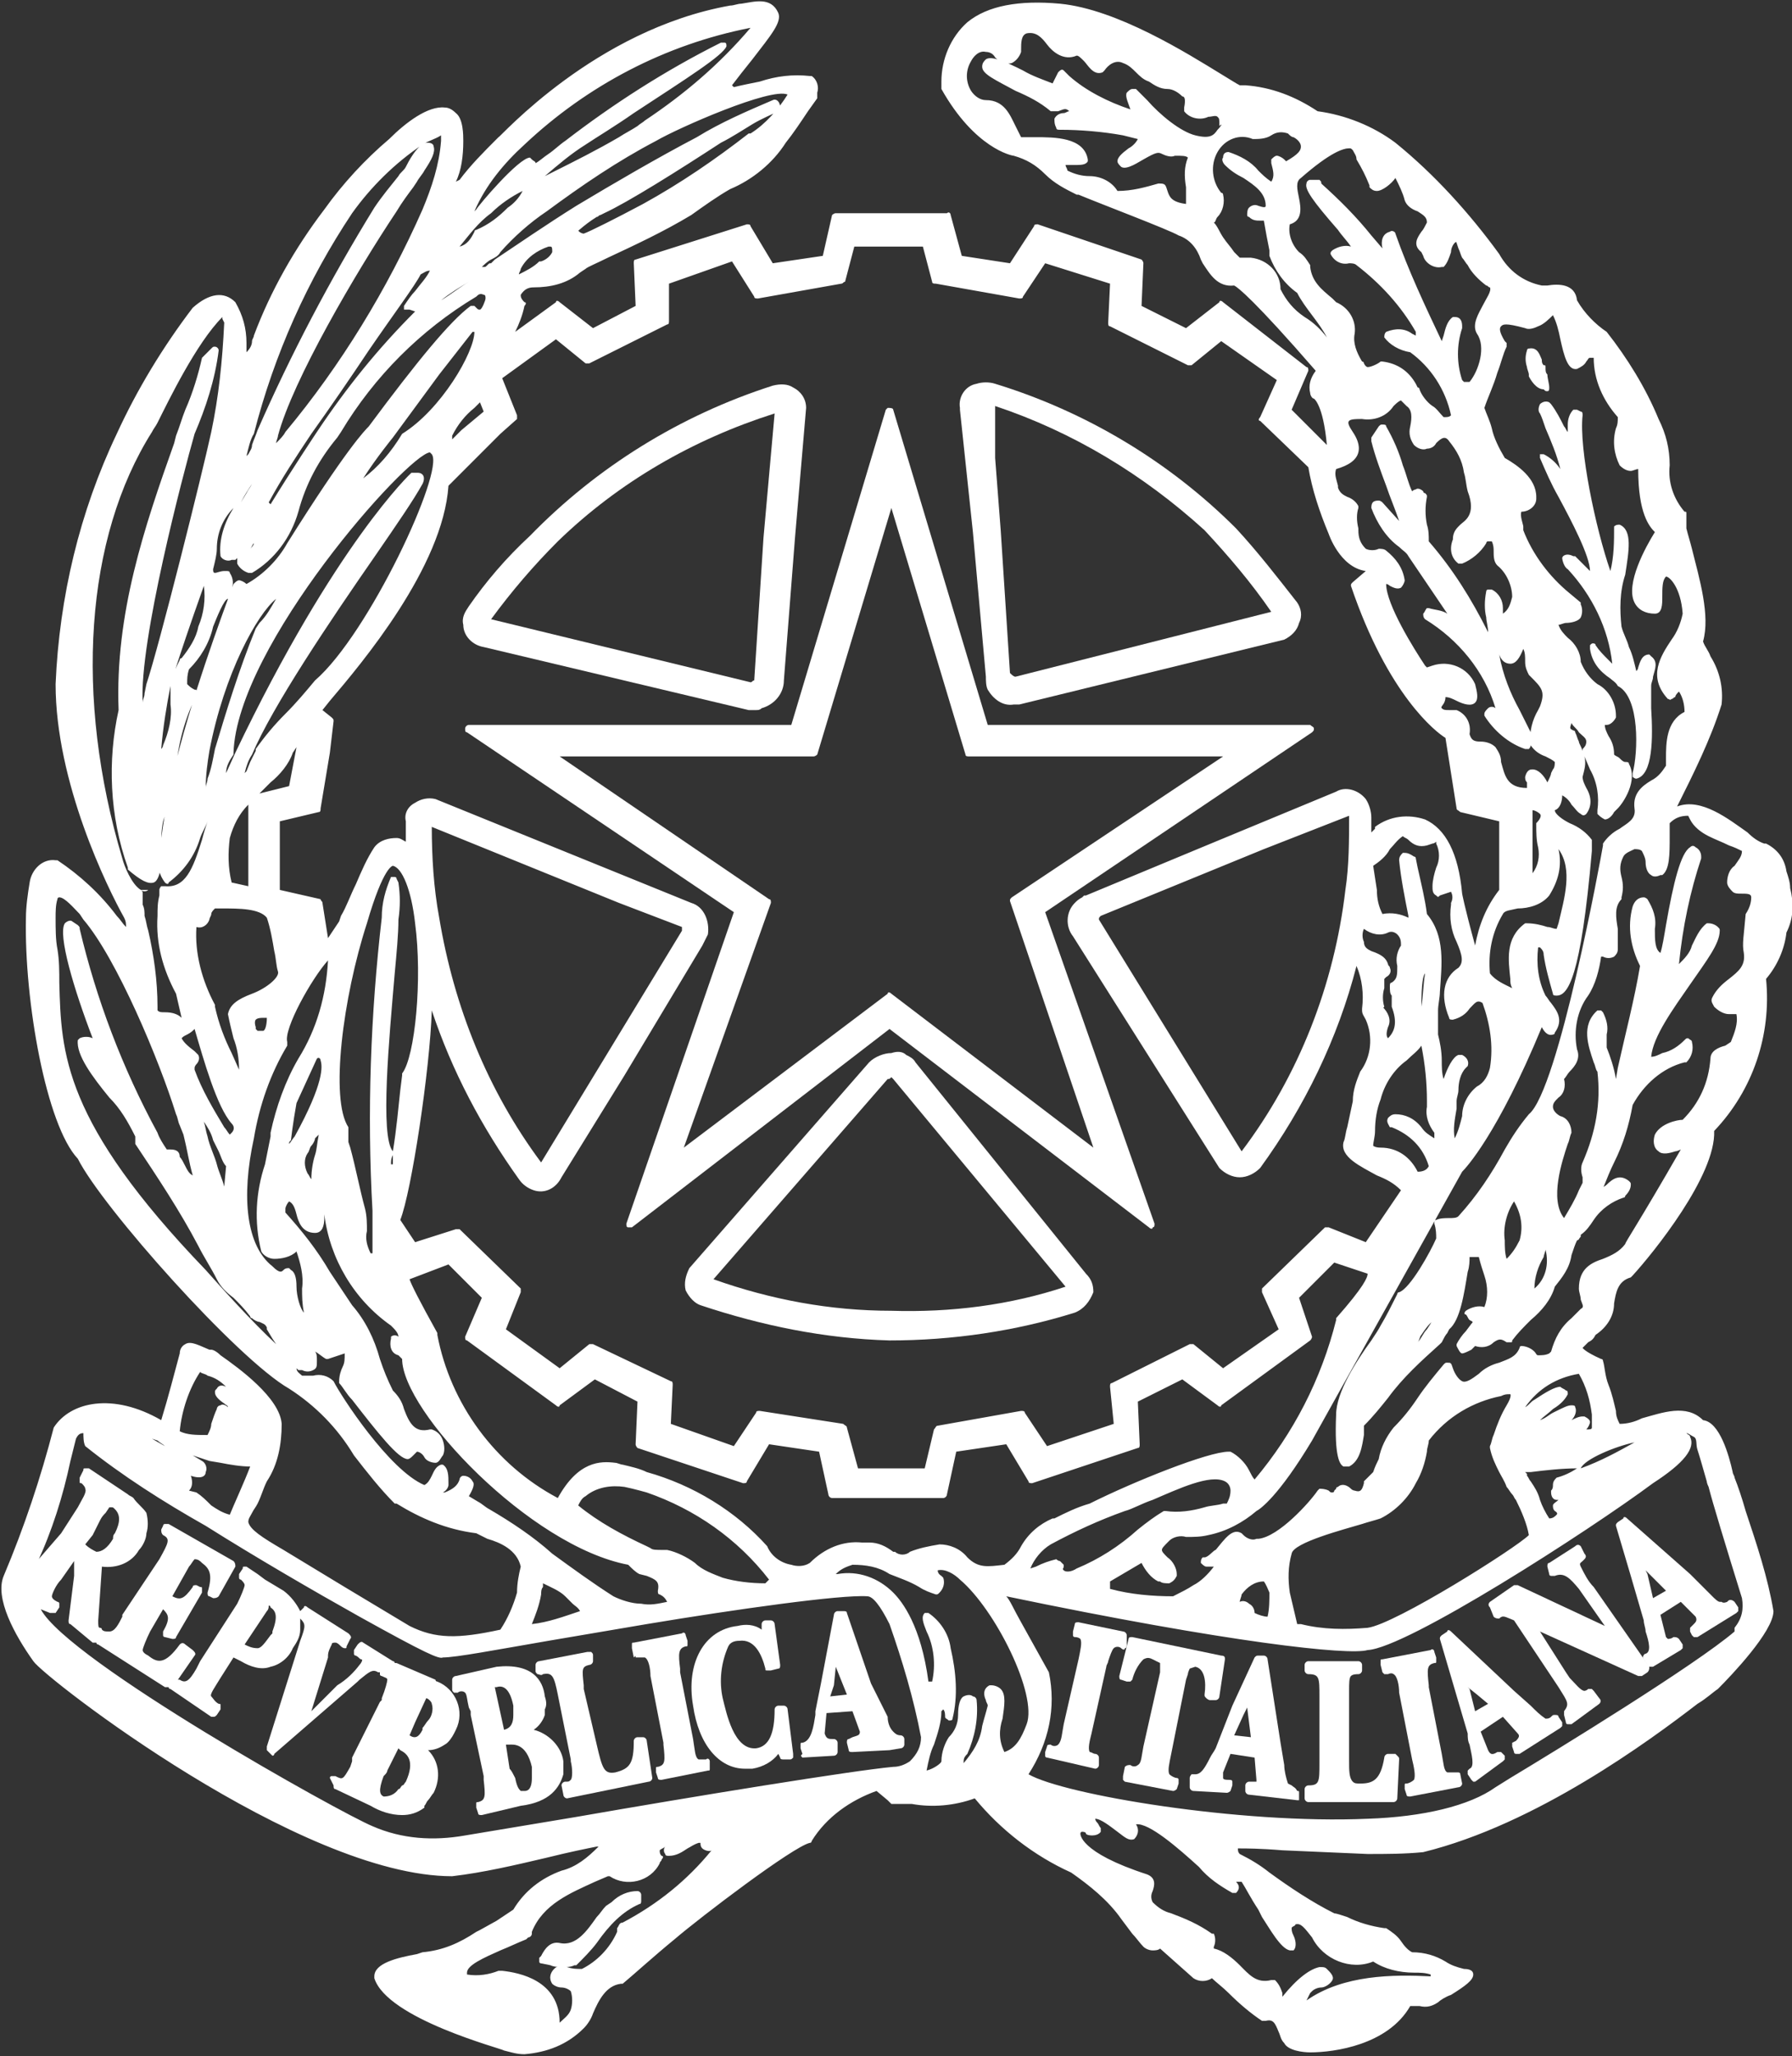 <?xml version="1.0" encoding="utf-8"?>
<!-- Generator: Adobe Illustrator 23.1.1, SVG Export Plug-In . SVG Version: 6.00 Build 0)  -->
<svg version="1.1" id="Livello_1" xmlns="http://www.w3.org/2000/svg" xmlns:xlink="http://www.w3.org/1999/xlink" x="0px" y="0px"
	 viewBox="0 0 96.7 110.9" style="enable-background:new 0 0 96.7 110.9;" xml:space="preserve">
<rect x="0" y="0" width="96.7" height="110.9" fill="#333333" stroke="none"/>
<style type="text/css">
	.st0{fill:#FFFFFF;}
</style>
<title>Risorsa 2</title>
<g id="Livello_2_1_">
	<g id="Livello_1-2">
		<path class="st0" d="M25.3,32.7c-0.2,0.3-0.4,0.6-0.3,1c0,0.6,0.5,1.1,1.1,1.2l14.3,3.4h0.1c0.1,0,0.2,0,0.3,0s0.2,0,0.3-0.1
			c0.7-0.2,1.2-0.8,1.2-1.5l0.6-7.7l0.6-7c0-0.5-0.3-0.9-0.7-1.1c-0.3-0.2-0.7-0.2-1.1-0.1c-5,1.6-9.5,4.4-13.1,8.1
			C27.3,30.1,26.2,31.4,25.3,32.7z M26.5,33.4c1.1-1.5,2.3-2.9,3.6-4.2c3.3-3.2,7.3-5.5,11.7-6.9L41.2,29l-0.5,7.7
			c-0.1,0-0.1,0.1-0.2,0.1L26.5,33.4z"/>
		<path class="st0" d="M34.5,102.7c0.1,0,0.1-0.1,0.1-0.2v-0.3c0-0.1-0.1-0.2-0.2-0.2c-0.5,0-1,0.2-1.4,0.6l-0.3,0.2l0,0
			c-0.2,0.2-0.3,0.4-0.5,0.6c-0.5,0.7-1.1,1.6-2,1.4c-0.5-0.1-0.8,0.3-1,0.7l-0.1,0.1c0,0.1,0,0.1,0,0.2s0.1,0.1,0.1,0.1l0.5,0.1
			c0.2,0.1,0.5,0.1,0.7,0.1s0.4,0,0.6-0.1h0.1c0.4-0.4,0.8-0.8,1.1-1.2C32.9,103.8,33.6,103.1,34.5,102.7z"/>
		<path class="st0" d="M25.3,92.1l0.1,0.2v0.2l0.7,3.3V96c0.1,0.9,0.1,1.1-0.3,1.2c-0.1,0-0.1,0-0.1,0.1s0,0.1,0,0.2l0.1,0.3
			c0,0.1,0.1,0.1,0.2,0.1l0,0l2.1-0.5c1.6-0.2,2.1-1,2.3-1.7V95c-0.1-0.8-0.8-1.5-1.6-1.7c0.3-0.2,0.5-0.5,0.6-0.8v-0.1
			c0-0.1,0-0.1,0-0.2c0.1-0.2,0.1-0.4,0-0.7c-0.1-0.9-0.7-1.8-2.6-1.6l-2.2,0.5c-0.1,0-0.2,0.1-0.2,0.2v0.5c0,0.1,0,0.1,0.1,0.2
			c0.1,0,0.1,0,0.2,0c0.1-0.1,0.3-0.1,0.4,0S25.2,91.7,25.3,92.1z M27.5,95.4l-0.2-1.3h0.2c0.2,0,0.9-0.1,1.2,1.2v0.6
			c0,0.7-0.3,0.7-0.4,0.7l0,0c-0.1,0-0.2,0-0.2,0c-0.1-0.1-0.2-0.2-0.3-0.7C27.7,95.7,27.6,95.5,27.5,95.4z M27.7,92.5
			c0,0.4-0.1,0.7-0.5,0.8L26.7,91h0.1c0.3-0.1,0.7,0,0.9,1V92.5z"/>
		<path class="st0" d="M29.3,90.3c0.5-0.1,0.6,0.1,0.8,1.1l0.7,3.5V95c0.1,0.4,0.1,0.9,0,1s-0.1,0.1-0.3,0.1c-0.1,0-0.2,0.1-0.2,0.2
			l0,0l0.1,0.5c0,0.1,0.1,0.2,0.2,0.2l0,0l4.4-0.9c0.1,0,0.2-0.1,0.2-0.2l-0.3-2c0-0.1-0.1-0.2-0.2-0.2h-0.3c-0.1,0-0.2,0.1-0.2,0.2
			c0,1.2-0.2,1.5-1,1.7c-0.6,0.1-0.7-0.2-1-1.5l-0.7-3v-0.2c-0.1-0.9-0.1-1,0.3-1.1c0.1,0,0.2-0.1,0.2-0.2v-0.3c0-0.1,0-0.1-0.1-0.2
			c-0.1,0-0.1,0-0.2,0l-2.6,0.5c-0.1,0-0.2,0.1-0.2,0.2v0.3c0,0.1,0,0.1,0.1,0.2C29.1,90.3,29.2,90.4,29.3,90.3L29.3,90.3z"/>
		<path class="st0" d="M43.3,94.8L43.3,94.8l1.7-0.1c0.1,0,0.2-0.1,0.2-0.2l0,0V94c0-0.1-0.1-0.2-0.2-0.2c-0.3,0-0.4,0-0.5-0.3
			l0.1-1.1l1.4-0.1l0.4,1.1c0,0.2-0.1,0.2-0.4,0.3l-0.2,0.1c-0.1,0-0.1,0.1-0.1,0.2l0.1,0.4c0,0.1,0.1,0.1,0.2,0.1l2-0.1l0.6-0.1
			c0.1,0,0.2-0.1,0.2-0.2v-0.3c0-0.1-0.1-0.2-0.2-0.2c-0.2,0-0.3-0.1-0.4-0.2c-0.2-0.2-0.3-0.5-0.3-0.8l-0.1-0.2l0,0L47,90.8
			L45.7,87c0-0.1-0.1-0.1-0.2-0.1h-0.3c-0.1,0-0.2,0.1-0.2,0.2l-0.7,3.7L44,92.3v0.2c-0.1,0.6-0.2,1.4-0.7,1.5c-0.1,0-0.1,0-0.1,0.1
			s0,0.1,0,0.2l0.1,0.3C43.2,94.7,43.2,94.7,43.3,94.8z M45.7,91.4l-0.9,0.1l0.2-0.6l0.1-1l0.4,1L45.7,91.4z"/>
		<path class="st0" d="M25.3,39.1c-0.1,0-0.2,0.1-0.2,0.2c0,0.1,0,0.2,0.1,0.2l14.4,9.7L33.8,66c0,0.1,0,0.2,0.1,0.2H34h0.1L48,55.5
			l14,10.7c0.1,0.1,0.2,0.1,0.2,0c0.1,0,0.1-0.1,0.1-0.2l-5.9-16.8l14.4-9.7c0.1-0.1,0.1-0.1,0.1-0.2c0-0.1-0.1-0.1-0.2-0.2H53.3
			l-5.1-17c0-0.1-0.2-0.1-0.3-0.1l-0.1,0.1l-5.1,17H25.3z M54.6,48.4c-0.1,0.1-0.1,0.1-0.1,0.2L59,61.9l-10.9-8.3
			c-0.1-0.1-0.2-0.1-0.2,0l-11,8.3l4.7-13.2c0-0.1,0-0.2-0.1-0.2l-11.3-7.7h13.7c0.1,0,0.2-0.1,0.2-0.1l4-13.3l4,13.3
			c0,0.1,0.1,0.1,0.2,0.1H66L54.6,48.4z"/>
		<path class="st0" d="M40.2,95.4c0.1,0,0.3,0,0.4,0c0.6-0.1,1.1-0.4,1.4-0.8l0.1,0.2c0,0.1,0.1,0.1,0.2,0.1h0.3
			c0.1,0,0.1,0,0.2-0.1c0-0.1,0-0.1,0-0.2l-0.3-2.4c0-0.1-0.1-0.2-0.2-0.2H42c-0.1,0-0.2,0.1-0.2,0.2c0,1.3-0.3,2-1,2.1
			c-1.2,0.1-1.6-1.9-1.8-2.7c-0.2-0.9-0.1-1.9,0.3-2.8c0.1-0.2,0.3-0.3,0.6-0.3c0.8-0.1,1.2,0.7,1.4,1.5c0,0.1,0,0.1,0.1,0.1
			s0.1,0,0.2,0L42,90c0.1,0,0.1-0.1,0.1-0.2l-0.3-2.2c0-0.1-0.1-0.2-0.2-0.2h-0.3c-0.1,0-0.2,0.1-0.2,0.2v0.3
			c-0.4-0.3-0.9-0.3-1.3-0.2c-1.8,0.2-2.8,2-2.4,4.3C37.7,94.1,38.8,95.4,40.2,95.4z"/>
		<path class="st0" d="M34.3,89.4c0.1,0,0.1,0,0.2,0c0.1,0,0.2,0,0.3,0c0.2,0.1,0.3,0.6,0.3,1l0.7,3.6v0.1c0.1,0.9,0.1,1.1-0.3,1.2
			c-0.1,0-0.1,0-0.1,0.1s0,0.1,0,0.2l0.1,0.3c0,0.1,0.1,0.1,0.2,0.1l0,0l2.5-0.5c0.1,0,0.1,0,0.1-0.1s0-0.1,0-0.2V95
			c0-0.1-0.1-0.2-0.2-0.1c-0.1,0-0.3,0-0.4,0c-0.2-0.1-0.2-0.5-0.3-1.1l0,0l-0.7-3.6V90c-0.1-0.8-0.1-1.1,0.3-1.2
			c0.1,0,0.1,0,0.1-0.1s0-0.1,0-0.2L37,88.2c0-0.1-0.1-0.2-0.2-0.1l-2.6,0.5c-0.1,0-0.1,0-0.1,0.1s0,0.1,0,0.2l0.1,0.5
			C34.3,89.3,34.3,89.3,34.3,89.4z"/>
		<path class="st0" d="M52.5,28.7l0.7,7.8c0,0.2,0,0.5,0.1,0.7c0.3,0.5,0.8,0.9,1.4,0.8c0.1,0,0.2,0,0.3,0l14.3-3.5
			c0.4-0.2,0.7-0.5,0.8-0.9c0.2-0.4,0.1-0.8-0.1-1.1c-1.1-1.4-2.1-2.7-3.3-4c-3.6-3.6-8.1-6.3-13-7.8c-0.3-0.1-0.7-0.1-1,0
			c-0.6,0.1-1,0.7-0.9,1.3v0.1L52.5,28.7z M53.7,21.9c4.2,1.4,8,3.7,11.3,6.7c1.3,1.4,2.5,2.8,3.6,4.4l-13.8,3.5
			c-0.1,0-0.2-0.1-0.3-0.2L54,28.6l-0.3-3.9V21.9z"/>
		<path class="st0" d="M49.4,57.3L49.4,57.3c-0.1-0.2-0.3-0.3-0.5-0.4c-0.2-0.2-0.5-0.2-0.8-0.1c-0.4,0-0.9,0.2-1.2,0.5l-9.7,11.1
			c-0.2,0.4-0.3,0.8-0.2,1.2c0.2,0.4,0.5,0.7,0.8,0.8c3.3,1.1,6.7,1.8,10.2,1.9c3.4,0,6.8-0.5,10-1.5c0.5-0.2,0.8-0.6,1-1.1
			c0-0.4-0.1-0.7-0.4-1L49.4,57.3z M57.5,69.4c-3,1-6.2,1.4-9.4,1.3l0,0c-3.3,0-6.5-0.6-9.6-1.7l9.4-10.8c0.1,0,0.1,0,0.2-0.1l0,0
			l0.1,0.1L57.5,69.4z"/>
		<path class="st0" d="M79.3,94.1c0.1,0.5,0.3,1.2,0,1.3l-0.1,0.1c0,0,0,0.1,0,0.2l0.2,0.3l0.1,0.1l0,0h0.1l1.5-1.1l0.1-0.1
			c0-0.1,0-0.1,0-0.2L81,94.5c-0.1,0-0.2,0-0.2,0c-0.3,0.2-0.4,0.1-0.5-0.1l-0.4-1l1.2-0.8l0.8,0.9c0.1,0.1,0.1,0.2-0.1,0.4L81.6,94
			c0,0.1,0,0.1,0,0.2l0.1,0.3c0,0.1,0.1,0.1,0.1,0.1c0.1,0,0.1,0,0.2,0l2.2-1.4l0.1-0.1c0,0,0-0.1,0-0.2l-0.2-0.3
			c0-0.1-0.1-0.1-0.2-0.1s-0.1,0-0.2,0.1s-0.2,0.1-0.3,0.1c-0.3-0.2-0.5-0.4-0.8-0.7l-0.9-0.8L78.3,88c-0.1-0.1-0.2-0.1-0.2,0
			l-0.3,0.2c-0.1,0.1-0.1,0.1-0.1,0.2l1.5,5.1C79.2,93.7,79.2,93.9,79.3,94.1z M79.7,91.4l0.6,0.5l-0.7,0.4l-0.3-1.2L79.2,91
			L79.7,91.4z"/>
		<path class="st0" d="M83.5,21.1c0.1,0,0.1-0.1,0.1-0.2c0-0.2-0.1-0.5-0.1-0.7c-0.1-0.1-0.1-0.2-0.1-0.4c0-0.1,0-0.1-0.1-0.1
			c-0.1-0.1-0.1-0.2-0.1-0.3c-0.1-0.2-0.2-0.7-0.7-0.6c-0.1,0-0.1,0.1-0.1,0.1c-0.1,0.3-0.1,0.6,0,0.9c0,0.1,0.1,0.3,0.1,0.4v0.1
			c0.1,0.2,0.4,0.7,0.8,0.7C83.4,21.1,83.4,21.1,83.5,21.1z"/>
		<path class="st0" d="M60.7,88.9c0.1,0,0.1-0.1,0.1-0.2v-0.5c0-0.1-0.1-0.2-0.2-0.2l-2.4-0.5c-0.1,0-0.2,0-0.2,0.1L57.9,88
			c0,0.1,0,0.1,0,0.2s0.1,0.1,0.1,0.1c0.2,0,0.3,0.1,0.3,0.1c0.1,0.2,0,0.6-0.1,1.1L57.4,93c-0.1,0.5-0.1,0.9-0.3,1.1
			c-0.1,0.1-0.3,0.1-0.4,0c-0.1,0-0.2,0-0.2,0.1l-0.1,0.3c0,0.1,0,0.1,0,0.2s0.1,0.1,0.1,0.1l2.6,0.6l0,0c0.1,0,0.2-0.1,0.2-0.2
			v-0.4c0-0.1-0.1-0.2-0.2-0.2c-0.1,0-0.2-0.1-0.3-0.1c-0.1-0.2,0-0.6,0.1-1l0.8-3.6c0-0.1,0.1-0.2,0.1-0.3c0.1-0.3,0.2-0.6,0.3-0.7
			s0.3-0.1,0.4,0C60.6,89,60.7,89,60.7,88.9z"/>
		<path class="st0" d="M80.6,87.2c0.1,0.1,0.2,0.1,0.3,0.1l0,0c0.2-0.2,0.3-0.1,0.8,0.1l2.4,3.6c0.5,0.8,0.6,0.9,0.3,1.3
			c0,0.1,0,0.1,0,0.2l0.1,0.4c0,0.1,0.1,0.1,0.1,0.1h0.1h0.1l1.5-1.1c0.1-0.1,0.1-0.2,0-0.3l0,0L86,91.2l-0.1-0.1c0,0-0.1,0-0.2,0
			c-0.1,0.1-0.2,0.1-0.2,0.1c-0.2,0-0.5-0.4-0.8-0.7l-0.2-0.3L83.1,88l5.3,2.4c0.1,0,0.1,0,0.2,0l0.3-0.2C89,90.1,89,90,89,89.9l0,0
			l-3-4.3c-0.3-0.3-0.5-0.7-0.7-1.1l0,0c-0.1-0.2,0-0.2,0.1-0.3l0.1-0.1c0.1-0.1,0.1-0.2,0-0.3l-0.2-0.4c-0.1-0.1-0.2-0.1-0.3,0
			l-1.4,0.9c-0.1,0-0.1,0.1-0.1,0.2l0.1,0.4c0,0.1,0.1,0.1,0.1,0.1c0.1,0,0.1,0,0.2,0c0.5-0.2,0.8,0.1,1.3,0.7l1.4,2l-4.7-2.2
			c-0.1,0-0.1,0-0.2,0l-1.3,0.9c-0.1,0.1-0.1,0.2,0,0.3l0,0L80.6,87.2z"/>
		<path class="st0" d="M96.6,47.9c0-0.3-0.1-0.6-0.2-0.9c-0.1-0.7-0.5-1.2-1.1-1.5h-0.1c-0.3-0.1-0.6-0.3-0.9-0.6
			c-1-0.7-2.5-1.9-3.8-1.4c0.9-1.8,1.8-3.6,2.4-5.5c0.1-0.9-0.1-1.8-0.6-2.6c-0.1-0.3-0.3-0.5-0.4-0.8c0.4-1.4-0.2-3.4-0.6-5
			c-0.1-0.4-0.2-0.7-0.3-1.1c0-0.3,0-0.5,0-0.8c0-0.1,0-0.1-0.1-0.1c-0.6-0.7-0.9-1.6-0.8-2.5c0-0.9-0.2-1.7-0.6-2.5
			c-0.7-1.7-1.7-3.3-2.8-4.7c-0.6-0.4-1.2-1-1.6-1.7c-0.1-0.9-1-0.9-1.6-0.8h-0.3c-1-0.2-1.8-0.8-2.3-1.7c-1.6-2.2-3.5-4.3-5.6-6
			c-1.2-0.9-2.7-1.5-4.2-1.7c-1.2-0.8-2.5-1.3-3.9-1.4h-0.3c-0.2-0.1-0.5-0.3-1-0.6c-1.8-1.1-5.6-3.5-8.7-3.8c-2.2-0.2-3.9,0.1-5,1
			c-0.9,0.8-1.4,2-1.4,3.2c0,0.1,0,0.2,0,0.3v0.1c1.8,3.2,3.8,3.6,3.9,3.6c0.7,0.2,1.2,0.5,1.7,1s1.1,0.8,1.7,1.1h0.1
			c1.2,0.5,4.9,1.9,5.4,2.2c0.6,0.2,1,0.7,1.2,1.3l0.1,0.2c0.4,0.6,0.8,1.3,1.7,1.2c0.2,0.1,1.1,0.8,4.4,4.6
			c-0.3,0.4-0.4,0.8-0.3,1.2c0,0.1,0.1,0.3,0.2,0.3c0,0,0.5,0.3,0.7,2.5l-1.9-1.9l0.9-2.1c0-0.1,0-0.2-0.1-0.2L66,16.3
			c-0.1-0.1-0.2-0.1-0.2,0L64,17.7l-2.4-1.2l0.1-2.3c0-0.1-0.1-0.2-0.1-0.2L56,12.1c-0.1,0-0.2,0-0.2,0.1l-1.3,2l-2.6-0.4l-0.6-2.2
			c0-0.1-0.1-0.2-0.2-0.1h-6c-0.1,0-0.2,0.1-0.2,0.1l-0.5,2.2l-2.7,0.4l-1.2-2c0-0.1-0.1-0.1-0.2-0.1l-6,1.9c-0.1,0-0.1,0.1-0.1,0.2
			l0.1,2.3L32,17.7l-1.8-1.4c-0.1-0.1-0.2-0.1-0.2,0l-2.2,1.6c0.2-0.4,0.4-0.9,0.5-1.4c0.1-0.1,0.1-0.2,0-0.2
			c-0.2-0.2-0.2-0.3-0.2-0.4c0.2-0.3,0.4-0.4,0.7-0.4c0.9,0,1.8-0.2,2.5-0.8l0.3-0.2c0.1-0.1,0.6-0.3,1.2-0.6c1.5-0.7,3-1.4,4.5-2.3
			c0.7-0.5,1.4-1,2.1-1.4c1.2-0.5,2.3-1.4,3-2.5c0.4-0.5,0.8-1.1,1.2-1.7l0.5-0.7V5.2c0-0.1,0-0.1,0-0.2c0.1-0.3,0-0.7-0.3-0.9h-0.1
			c-0.9-0.1-1.8,0-2.7,0.3c-0.5,0.1-1,0.2-1.4,0.3l-0.1-0.1c0.3-0.4,0.7-0.9,1.1-1.4c1-1.3,1.6-2,1.4-2.5c-0.4-0.9-1.3-0.6-2-0.5
			c-0.2,0-0.4,0.1-0.6,0.1C32.1,1.6,27,7.4,26.9,7.4l-0.1,0.1c-0.7,0.7-1.4,1.4-2,2.2l-0.2,0.1C24.9,9.2,25,8.4,25,7.6
			c0-0.3,0-1.2-0.4-1.5c-0.2-0.2-0.4-0.3-0.6-0.3c-0.9-0.1-2.1,0.8-3,1.7c-1.3,1.1-2.5,2.4-3.5,3.8c-1.6,2.1-2.9,4.4-3.8,6.8
			c0,0.1-0.1,0.2-0.1,0.3c0,0.2-0.1,0.4-0.3,0.6v-0.5c0-0.8-0.2-1.5-0.6-2.2c-0.6-0.6-1.4-0.5-2.3,0.3c-1.6,2.1-3,4.4-4.1,6.8
			c-2,4.2-3.1,8.8-3.3,13.5c0,5.3,2.8,11,3.7,12.6l0,0c0.1,0.2,0.1,0.3,0.1,0.5c-0.2-0.2-0.3-0.4-0.5-0.6h0c-0.9-1.2-2-2.2-3.2-3H3
			c-0.7-0.1-1.3,0.5-1.4,1.2l0,0c-0.1,0.6-0.2,1.3-0.2,1.9c-0.1,4.5,1.1,11.2,2.8,13c1.3,2.6,8.6,10.8,11.4,12.4
			c1.4,0.9,2.6,2.1,3.5,3.6c0.7,0.9,1.4,1.8,2.2,2.6h0.1c1.3,0.8,2.7,1.4,4.3,1.6c0.2,0.1,0.4,0.2,0.6,0.3c0.7,0.2,1.6,0.6,1.8,1.5
			c-0.1,0.4-0.2,0.9-0.2,1.4c-0.2,0.7-0.5,1.4-0.9,2c-2.3,0.5-3.5,0.5-4.9-0.2l-3.5-2.1l-3.3-2c-1.2-0.7-1.8-1.1-1.9-1.5
			c0-0.2,0.1-0.3,0.2-0.5c0.1-0.2,0.2-0.3,0.3-0.5c0.2-0.4,0.3-0.8,0.5-1.2c0.6-0.9,0.8-2,0.8-3.1c-0.1-1.4-2.3-3-3.3-3.7
			c-0.2-0.2-0.4-0.3-0.5-0.3h-0.1c-0.5-0.2-1-0.5-1.3-0.3c-0.2,0.1-0.3,0.3-0.3,0.5c-0.3,1.1-0.6,2.3-1,3.6c-2.6-1.5-4.9-1-5.8,0.4
			v0c-0.7,2.7-1.6,5.4-2.7,8c-0.5,1.2,0.6,3.2,1.6,4.6c0.6,0.9,14.4,11.6,22.6,11.6c1.7-0.2,3.4-0.6,5.1-1c1.2-0.3,2.2-0.5,2.7-0.6
			h0.1c-0.6,0.6-1.2,1.1-2,1.3c-1.1,0.4-2,1.1-2.6,2.1l-0.9,0.6l-0.9,0.5l-0.2,0.1c-0.9,0.6-1.8,1-2.9,1.1l-0.3,0.1
			c-1.1,0.2-2.3,0.5-2.3,1.2c0,0,0,0,0,0.1c0.7,2.2,6.9,3.8,7,3.9c0.4,0.1,0.7,0.2,1.1,0.2c1.2-0.1,2.3-0.5,3.2-1.4
			c0.2-0.2,0.4-0.5,0.5-0.8c0.3-0.7,0.7-1.5,1.5-1.6h0.1c0.6-0.5,1.7-1.5,2.8-2.4c1.4-1.2,6.4-5,7.3-5.2c0.1,0,0.1-0.1,0.1-0.1
			c0.8-1.3,2.1-2.2,3.5-2.7l0.6,0.5l0.1,0.1l0.1,0.1c0.3,0,0.7,0,1.1,0c1.1,0.2,2.3,0.1,3.4-0.3c1.4,1.7,3.2,3.1,5.2,4
			c1,0.7,2,1.5,2.7,2.5l0.6,0.8c0.2,0.2,0.4,0.5,0.6,0.7c0.1,0.1,0.3,0.2,0.5,0.2c0.1,0,0.3,0,0.4-0.1l1.8,1.6l0,0
			c0.3,0.2,0.7,0.2,1,0c0.2,0.2,0.6,0.5,0.9,0.8c0.6,0.6,1.2,1.1,1.8,1.5c0,0,0.1,0,0.2,0c0.4-0.1,0.5,0.1,0.7,0.6
			c0.1,0.2,0.1,0.4,0.3,0.6c0.2,0.4,1,0.5,1.4,0.5c1.3,0,4.2-0.4,5.4-2.5c0.2,0,0.3,0,0.5,0c0.4,0.1,0.7,0,1-0.2
			c0.1-0.1,0.4-0.3,0.7-0.4c0.8-0.5,1.2-0.8,1.2-1.1s-0.4-0.3-0.5-0.3c-0.4-0.1-0.7-0.2-1-0.4c-0.5-0.3-1.1-0.5-1.8-0.5
			c-0.2-0.1-0.4-0.3-0.6-0.6c-0.2-0.3-0.5-0.5-0.8-0.7h-0.1c-0.7-0.1-1.4-0.3-2-0.6c-0.3-0.1-0.6-0.2-0.7-0.2
			c-1.2-0.6-2.4-1.4-3.5-2.2c-0.5-0.4-1-0.7-1.6-1c-0.1-0.1-0.1-0.2-0.1-0.3c0,0,0,0,0.1,0c0.3,0,1.1,0,2.3,0.1l4.6,0.2
			c1,0,2,0,3-0.1c6.1-1.5,12.2-6,14.8-8c0.5-0.3,0.8-0.6,1.1-0.8c0.7-0.7,3-3.1,3-4.2c-0.3-1.8-0.9-3.6-1.5-5.4
			c-0.2-0.7-0.4-1.3-0.6-1.8c0-0.1-0.1-0.2-0.1-0.3c-0.2-0.9-0.7-2.7-1.6-2.8c-0.9-0.9-2.2-0.4-3.3-0.1c-0.4,0.2-0.8,0.3-1.2,0.3
			c-0.1-0.2-0.2-0.4-0.2-0.7c-0.1-0.4-0.2-0.9-0.4-1.4s-0.2-1-0.3-1.3c0-0.1-0.1-0.1-0.1-0.1c-0.9-0.4-1-0.6-1-0.6s0.2-0.2,0.3-0.3
			c0.2-0.1,0.3-0.2,0.4-0.4c0.6-0.4,1-1,1-1.7c0.1-0.6,0.2-1.2,0.9-1.4l0.1-0.1c1.1-1.2,4.5-5.4,4.4-7.8c2.1-2.2,3.1-5.2,2.8-8.2
			c0.6-0.7,1-1.6,1.1-2.5C96.8,49.5,96.8,48.7,96.6,47.9z M70.5,107.9l0.2-0.4l0.1-0.1c0.1-0.1,0.3-0.2,0.5-0.2s0.5-0.2,0.6-0.4
			s-0.1-0.4-0.3-0.6c-0.1-0.1-0.2-0.1-0.3-0.1h-0.1c-0.5,0.1-1.2,0.6-2,1.6c0,0,0-0.1,0-0.2c-0.1-0.3-0.2-0.5-0.4-0.7
			c0,0-0.1,0-0.2,0c-0.8,0.2-1.2-0.3-1.7-0.8c-0.4-0.4-0.9-0.8-1.4-0.9V105c0.1-0.2,0.1-0.5,0-0.7h-0.1c-0.7-0.5-1.4-0.8-2.2-1.1
			c-0.4-0.1-0.7-0.3-1-0.6c-0.1-0.2-0.1-0.4,0-0.6c0.1-0.3,0.2-0.7-0.3-0.9c-3.7-1.2-3.6-2.2-3.6-2.2s0-0.1,0.1-0.1
			c0,0,0.2,0,0.2,0.1s0.6,0.2,0.8-0.1c0-0.1,0-0.1,0-0.2c-0.1-0.1-0.1-0.2-0.2-0.3c-0.1-0.1-0.1-0.2-0.1-0.2c0.3,0,0.8,0.4,1.2,0.7
			s0.6,0.5,0.9,0.4c0.2-0.2,0.3-0.5,0.1-0.8l0,0c0.7-0.1,2.3,1.3,3.4,2.3c0.5,0.6,1.1,1,1.8,1.4c0.1,0,0.1,0,0.2,0
			c0.2-0.2,0.2-0.4,0-0.6l0,0c0.1,0,0.2,0,0.3,0c0.2,0.3,0.5,0.9,0.9,1.5l0.2,0.4c0.4,0.6,1,1.7,1.5,1.8c0.1,0,0.1,0,0.2,0
			c0.2-0.2,0.1-0.6,0-0.8s-0.1-0.3-0.1-0.4s0.2-0.1,0.2-0.2c0.3-0.1,0.5,0.2,0.9,0.7c0.6,1.2,2.1,1.8,3.3,1.3
			c0.6,0.4,1.4,0.6,2.2,0.6c0.3,0,0.6,0,0.9,0.1v0.1C75.2,106.5,72.5,106.5,70.5,107.9L70.5,107.9z M29.9,106.2
			c-0.2,0.2-0.3,0.5-0.1,0.8c0.1,0.1,0.3,0.2,0.5,0.2s0.4,0.1,0.5,0.2c0.1,0.3,0.1,0.7,0,1s-0.4,0.5-0.6,0.7c0-2.3-2.2-2.7-3.1-2.8
			h-0.2c-0.5,0.2-1.1,0.3-1.7,0.2v-0.1l0,0c0-0.4,0.9-0.8,1.8-1.2c0.5-0.2,0.9-0.4,1.4-0.6l0.1-0.1c0.1,0,0.2-0.1,0.2-0.2
			c0,0,0,0,0-0.1c0.6-1.5,2.1-2.1,3.4-2.7l0.7-0.3h0.1c0.9,0.6,2.2,0.3,2.7-0.7c0-0.1,0.1-0.1,0.1-0.2c0.1-0.1,0.1-0.2,0-0.2
			c-0.1-0.1-0.1-0.2-0.1-0.3c0.1-0.1,0.2-0.1,0.3-0.2c-0.1,0.1-0.1,0.3,0,0.4c0,0.1,0.1,0.1,0.2,0.1c0.4,0,0.7-0.2,1-0.4
			c0.2-0.1,0.3-0.2,0.6-0.3h0.1l0,0c0,0.1,0,0.2,0.1,0.3c0.1,0.1,0.4,0.2,0.5,0.1c-1.3,1.6-2.9,2.9-4.8,3.9c-0.2,0-0.2,0.2-0.3,0.3
			v0.1c0,0,0,0,0,0.1c-0.4,0.9-1.1,1.6-1.9,2c-0.3,0-0.5,0-0.8-0.1C30.3,106,30.1,106,29.9,106.2z M94.1,51.4c0.1,0.7-0.3,1-0.8,1.4
			c-0.4,0.3-0.7,0.6-0.9,1c-0.1,0.2,0,0.3,0.1,0.5c0.2,0.2,0.5,0.4,0.8,0.4c0.1,0,0.2,0,0.3,0h0.1l0,0c0.1,0.5-0.1,1-0.3,1.5
			l-0.3,0.2c-0.4,0.1-0.8,0.3-0.8,0.7c-0.1,1.3-0.6,2.4-1.5,3.3c-0.3,0-1.2,0.2-1.5,0.8c-0.1,0.3-0.1,0.7,0.2,0.9
			c0.2,0.2,0.6,0.1,0.9,0c0.1,0,0.3-0.1,0.3-0.1l0,0c-2.3,4-3,5-3,5.1c-0.3,0.4-0.7,0.6-1.2,0.8c-0.6,0.2-1.3,0.5-1.3,1.6
			c0,0.2,0.1,0.4,0.1,0.6c0.1,0.3,0.2,0.4,0,0.5l0,0c-0.2,0.2-0.3,0.3-0.5,0.5c-0.6,0.5-0.9,1.1-1.1,1.8c0,0,0,0-0.1,0.1
			c-0.2,0.1-0.4,0.1-0.6,0.1l0,0c-0.1,0-0.1-0.1-0.2-0.2c-0.2-0.2-0.5-0.3-0.7-0.3c-0.1,0-0.1,0.1-0.1,0.1c-0.2,0.5-0.6,0.6-1.1,0.8
			c-0.4,0.1-0.8,0.3-1.1,0.6c-0.4,0.3-0.7,0.5-0.9,0.4s-0.4-0.4-0.5-0.7s-0.1-0.3-0.3-0.3c-0.1,0-0.1,0-0.2,0.1l0,0
			c-0.5,0.6-1,1.2-1.4,1.8s-0.8,1.1-1.3,1.6c-0.4,0.5-0.7,1.1-0.8,1.7c-0.1,0.2-0.2,0.4-0.3,0.7c-0.1,0.1-0.5,0.5-0.5,0.5V80
			c-0.1,0.4-0.2,0.5-0.5,0.4c0,0-0.1,0-0.2-0.1c-0.2-0.2-0.5-0.3-0.7-0.1c0,0-0.1,0-0.1,0.1L72,80.4c0,0.1-0.1,0.1-0.1,0.1
			c-0.1,0-0.1,0-0.2-0.1c-0.2-0.1-0.4-0.1-0.5-0.1l-0.1,0.1C70.7,81,69,82.9,67.9,83h-0.1c-0.2,0.1-0.5,0-0.7-0.2L67,82.7
			c-0.5-0.3-0.9,0.3-1.4,0.9c-0.1,0-0.4,0.4-0.6,0.4h-0.1c-0.1,0.1-0.1,0.2-0.1,0.3c0.1,0.1,0.2,0.2,0.3,0.2h0.4
			c-0.3,0.4-0.7,0.8-1.1,1c-0.3,0.2-0.7,0.4-1.1,0.6c-1.1,0-2.3-0.1-3.4-0.4v-0.4l1.7-1c0.2,0.4,0.5,0.8,0.9,1h0.1
			c0.1,0.1,0.3,0.1,0.5,0.1c0.2-0.1,0.3-0.2,0.4-0.4c0,0,0,0,0-0.1c0-0.3-0.2-0.7-0.5-0.9c-0.2-0.2-0.3-0.3-0.3-0.4s0.1-0.2,0.4-0.5
			c0.2-0.2,0.6-0.3,0.9-0.2c0.4,0,0.8,0,1.2-0.1c1-0.2,1.9-0.7,2.6-1.3c0.2-0.1,1.2-0.8,3-3.8c0,0,1-1.8,8.1-14.5
			c0.2-0.2,1.9-2,4.3-7.8l0,0c0.1,0.2,0.3,0.5,0.6,0.4c0,0,0.1,0,0.1-0.1c0.5-0.7,0.1-1.2-0.2-1.6c-0.1-0.1-0.2-0.3-0.3-0.4
			C83,52.9,82.9,52,83,51.1h0.1c0.1,0.1,0.2,0.2,0.2,0.4c0.1,0.7,0.3,1.4,0.5,2.1c0,0.1,0.1,0.1,0.2,0.1c0.6,0,1.3-0.9,1.9-7.8v-0.5
			v-0.1c-0.3-0.4-0.7-0.7-1.2-0.9c-0.4-0.2-0.8-0.5-0.8-0.7c0.3-0.1,0.4-0.5,0.4-0.8c0.2,0.1,0.4,0.3,0.5,0.5
			c0.2,0.2,0.3,0.4,0.5,0.5c0.1,0.1,0.2,0.1,0.3,0c0.3-0.4,0.3-0.9,0-1.4c-0.1-0.2-0.2-0.4-0.2-0.6c0.1-0.4,0.2-0.7,0.1-1.1l0.3,0.7
			c0.4,0.7,0.5,1.5,0.4,2.2c0,0.1,0,0.1,0,0.2c0.1,0.1,0.2,0.2,0.4,0.3l0,0c0.2,0,0.4-0.2,0.5-0.4c0.1-0.1,0.1-0.1,0.2-0.2
			c0.3-0.3,1.1-1.5,0.6-2.4c0-0.1-0.1-0.1-0.2-0.1s-0.2-0.1-0.3-0.2c-0.1-0.1-0.2-0.1-0.3-0.2c0-0.4-0.1-0.7-0.3-1
			c-0.1-0.2-0.2-0.4-0.2-0.6h0.1c0.2,0,0.4-0.2,0.5-0.4c0,0,0,0,0-0.1c0-0.7-0.4-1.4-1-1.7c-0.4-0.3-0.7-0.7-0.9-1.2
			c0-0.5-0.3-1-0.7-1.3c-0.2-0.2-0.4-0.4-0.5-0.7c0.1,0,0.3-0.1,0.4-0.1c0.3,0,0.7-0.1,0.8-0.3c0.1-0.2,0.1-0.5,0-0.7c0,0,0,0,0-0.1
			L84.7,32c-1.1-0.9-2-2.1-2.5-3.4c0-0.1,0-0.1,0-0.2s-0.2-0.6-0.1-0.8c0.4,0,0.8-0.3,0.8-0.7v-0.1c0-1-1-1.7-1.7-2.1l0,0
			c-0.3-0.5-0.6-1.1-0.7-1.6c-0.1-0.4-0.3-0.8-0.4-1.1c0.2-0.6,0.5-1.2,0.7-1.9c0.2-0.5,0.3-1,0.5-1.4c0-0.1,0-0.1,0-0.2l-0.1-0.1
			c-0.3-0.5-0.3-0.7-0.2-0.8s0.2-0.2,1.3,0.1c0.2,0.1,0.5,0,0.7-0.1c0.3-0.1,0.6-0.4,0.8-0.6c0.2,0.4,0.3,0.8,0.4,1.3
			c0.2,0.9,0.4,1.7,0.9,1.6c0.2-0.1,0.4-0.2,0.5-0.4c0.1-0.1,0.1-0.2,0.2-0.2s0.1,0,0.2,0c0,1.2,0.5,2.3,1.3,3.2
			c0,0.2,0,0.4-0.1,0.6c-0.2,0.7-0.1,1.4,0.2,2c0.2,0.2,0.4,0.3,0.6,0.3c0.1,0,0.3-0.1,0.4-0.1c0,2.4,0.6,3.1,0.9,3.4
			c-0.5,0.8-1.6,2.8-1.1,3.8c0.2,0.4,0.6,0.6,1.1,0.6c0.4,0,0.4-0.5,0.4-0.9c0-0.5,0-0.9,0.2-1.1l0,0c0.2,0,0.8,0.6,0.9,2
			c-0.1,0.5-0.3,1-0.6,1.4c-0.6,0.9-1.3,2-0.2,3.2c0.1,0,0.1,0.1,0.2,0c0.1,0,0.1-0.1,0.2-0.1c0-0.1,0.1-0.2,0.2-0.3l0,0
			c0.2,0.3,0.3,0.7,0.3,1.1c-1,0.5-1,1.7-1,2.5c0,0.1,0,0.2,0,0.4c-0.2,0.3-0.4,0.6-0.8,0.8c-0.5,0.3-1,0.7-0.9,1.5
			c0.1,0.6-0.4,0.8-0.8,1.1c-0.4,0.2-0.7,0.5-0.9,0.8c0,0,0,0,0,0.1c-0.1,0.6-2.4,13.2-4,14.5c-0.5,0.6-0.9,1.2-1.3,1.9
			c-0.7,1.3-1.5,2.5-2.5,3.6c-0.1,0.1-0.3,0.1-0.5,0.1s-0.5,0-0.7,0.1c-0.1,0-0.1,0.1-0.1,0.2c0.1,0.3,0.1,0.6,0.1,0.8
			c-0.3,0.7-1.4,2.7-2,2.9c-0.1,0-0.1,0.1-0.1,0.1c-0.3,0.6-0.6,1.2-0.9,1.7c-0.1,0.2-0.3,0.5-0.5,0.8c-0.8,1.1-1.9,2.8-1.9,4
			c-0.1,2.3,0.2,2.7,0.4,2.8c0.1,0,0.2,0,0.3,0c0.6-0.3,0.7-1.1,0.8-1.7c0-0.2,0-0.3,0-0.5c0.5-0.5,0.9-1,1.3-1.5
			c0.8-1.1,1.8-2,2.8-2.9l0.1-0.1c0.1-0.2,0.2-0.4,0.3-0.5l0.1-0.2c0.6-0.5,0.8-1.9,1-3.1c0.1-0.3,0.1-0.6,0.1-0.8
			c0.1,0,0.2,0,0.4,0h0.1c0.1,0.4,0.2,0.7,0.3,1c0.2,0.6,0.2,1.2,0,1.7c-0.3-0.1-0.7,0-1,0.2c-0.1,0.1-0.1,0.2,0,0.2
			c0.1,0.1,0.1,0.2,0.2,0.3c0.2,0.1,0.2,0.1,0.1,0.2l-0.3,0.4c-0.2,0.2-0.4,0.5-0.5,0.7v0.1c0.1,0.2,0.2,0.4,0.3,0.4
			s0.3-0.1,0.5-0.2c0.1-0.1,0.1-0.1,0.2-0.2c0.3,0.1,0.7,0.1,1-0.2c0.3-0.2,0.4-0.2,0.7,0c0.1,0,0.1,0,0.2,0s0.1,0,0.1-0.1
			c0.3-0.4,0.6-0.7,1-1.1c0.6-0.5,1.1-1.1,1.3-1.8c0.4-0.5,0.8-1,0.9-1.7c0.1-0.3,0.2-0.6,0.3-0.8c0.1,0,0.1-0.1,0.2-0.2v-0.1
			c0.3-0.2,0.5-0.5,0.7-0.8c0.4-0.6,1-1,1.6-1.2c0,0,0.1,0,0.1-0.1c0.2-0.2,0.3-0.4,0.3-0.6c0-0.1,0-0.1-0.1-0.2
			c-0.5-0.4-0.9-0.1-1.2,0.2c-0.1,0.1-0.2,0.1-0.2,0.2c0.2-0.5,0.4-1,0.6-1.4c0.5-1,0.8-2,1-3.1c0.6-1.1,1.6-2,2.8-2.3H91
			c0.3-0.3,0.4-0.7,0.3-1.1c0-0.1-0.1-0.1-0.2-0.2c-0.1,0-0.1,0-0.2,0.1c-0.3,0.3-0.7,0.6-1.2,0.7c-0.2,0.1-0.4,0.2-0.6,0.2
			c0.1-1.1,1.2-2.6,2.1-3.9s1.6-2.2,1.6-2.9c0-0.1,0-0.1-0.1-0.2c-0.1-0.1-0.3-0.2-0.5-0.2h-0.1c-0.4,0.3-0.6,0.8-0.8,1.2
			c-0.1,0.4-0.4,0.7-0.7,1c0.2-2,0.6-3.9,1.2-5.7c0,0,0,0,0-0.1c0-0.2-0.1-0.4-0.3-0.5l0,0c-0.1-0.1-0.2-0.1-0.3,0
			c-0.5,0.3-0.9,1.9-1.3,4.2c-0.1,0.6-0.2,1.2-0.3,1.5c-0.3-0.2-0.3-0.7-0.3-1.3c0.1-0.6-0.1-1.1-0.4-1.6c0,0-0.1-0.1-0.2-0.1
			c-0.3,0-0.5,0.2-0.6,0.5c-0.3,1.1-0.1,2.2,0.4,3.2c-0.3,1.8-0.8,3.7-1.2,5.5l-0.1,0.6c-0.1-0.6-0.3-1.2-0.5-1.7c0-0.2,0-0.5,0-0.7
			c0.1-0.4,0-0.8-0.2-1.2l-0.1-0.1c-0.1,0-0.1,0-0.2,0c-0.9,0.8-0.5,1.9-0.2,2.8c0.1,0.2,0.1,0.4,0.2,0.5c0.2,1.7-0.1,3.3-0.8,4.9
			c-0.1,0.2-0.1,0.5,0,0.8c0,0.1,0,0.2,0,0.3l-0.2,0.4c-0.2,0.5-0.5,1-0.8,1.5c-0.8-1-0.1-3.1,0.2-4c0.1-0.2,0.1-0.4,0.2-0.6
			c0-0.4-0.2-0.8-0.6-0.9c-0.2-0.1-0.4-0.3-0.4-0.5s0.1-0.3,0.3-0.5c0.3-0.2,0.4-0.6,0.3-1c0.1-0.1,0.2-0.3,0.3-0.4
			c0.3-0.3,0.6-0.7,0.4-1.2c-0.2-1,0-2.1,0.6-2.9c0.4-0.6,0.6-1.4,0.7-2.1h0.1c0.2,0.1,0.4,0.1,0.6,0c0.1-0.1,0.2-0.2,0.2-0.4
			c0-0.4,0-0.7,0-1.1c-0.1-0.6-0.2-1.2,0.2-1.6v-0.1c0.1-0.4,0.1-0.7,0-1.1c-0.1-0.4-0.1-0.7,0.1-1.1c0.1-0.2,0.4-0.3,0.6-0.4
			c0.1,0,0.3,0,0.4,0.1c0.1,0.2,0.2,0.4,0.2,0.6c0,0.3,0.1,0.6,0.3,0.7c0.1,0.1,0.3,0.1,0.5,0h0.1c0.4-0.3,0.4-1.1,0.4-2.1
			c0-0.2,0-0.4,0-0.6c0,0,0,0,0-0.1c0.3-0.3,0.6-0.4,1-0.4l0.1,0.2c0.2,0.4,0.6,0.7,1,0.9s0.7,0.3,1.1,0.5c0.3,0.1,0.5,0.2,0.7,0.3
			c0,0.3-0.2,0.5-0.4,0.8c-0.3,0.2-0.4,0.6-0.4,0.9c0,0.2,0.2,0.4,0.3,0.5c0.1,0.1,0.3,0.1,0.4,0.1c0.4,0,0.6,0,0.6,0.2
			c0,0.3-0.1,0.6-0.3,0.9C94.1,50.5,94,50.9,94.1,51.4z M85.3,79.2L85.3,79.2c0.2-0.5,1.9-1.2,2.9-1.4
			C87.3,78.3,86.4,78.8,85.3,79.2z M54.1,92.7c0.1-0.7,0.2-1.3-0.1-1.6c-0.1-0.1-0.3-0.2-0.5-0.2h-0.1c-0.4,0.2-0.3,0.6-0.2,0.8
			c0,0.1,0.1,0.2,0.1,0.3c-0.1,0.4-0.2,0.7-0.3,1.1c-0.1,0.8-0.5,1.4-1,2V95c0-0.2,0.1-0.3,0.2-0.4c0.4-0.9,0.6-1.9,0.5-2.9
			c0-0.1-0.1-0.2-0.2-0.2c-0.1-0.1-0.3-0.1-0.5,0s-0.3,0.5-0.3,1s-0.2,0.9-0.5,1.2C51,94,50.8,94.5,50.8,95c0,0.1-0.4,0.4-0.8,0.5
			c0.1-0.5,0.2-1,0.4-1.4c0.2-0.6,0.4-1.2,0.4-1.8l0.1-0.1c0.1,0.1,0.1,0.3,0.1,0.4s0.1,0.1,0.2,0.2c0.1,0,0.2,0,0.2-0.1
			c0.3-1.2,0.2-2.5-0.1-3.8c-0.1-0.8-0.6-1.5-1.2-1.9c-0.1,0-0.2,0-0.2,0c-0.2,0.2-0.1,0.5,0.1,1c0.4,0.8,0.5,1.8,0.3,2.7h-0.2
			c-0.4-3-1.4-4.3-1.9-4.8c-0.8-0.8-1.9-1.2-3-1h-0.1c0.3-0.3,0.6-0.4,0.9-0.5c0.7,0,1.4,0.1,2,0.5c0.5,0.2,1.1,0.4,1.6,0.7
			c0.3,0.2,0.6,0.3,0.9,0.4c0.1,0,0.1,0,0.2-0.1c0.2-0.2,0.3-0.5,0.2-0.8L50.8,85c0,0-0.2-0.1-0.2-0.3c0.4-0.1,0.9,0.2,1.2,0.5
			c1.9,1.6,4.2,6.2,3.6,7.8c-0.3,0.8-0.6,1.3-1.2,1.5C53.9,93.9,53.9,93.3,54.1,92.7z M2.2,86.8C2.2,86.8,2.2,86.7,2.2,86.8L2.7,87
			c0.1,0,0.1,0,0.2,0H3l0.2-0.3c0-0.1,0-0.1,0-0.2s-0.1-0.1-0.1-0.1c-0.2-0.1-0.3-0.2-0.3-0.3s0.2-0.6,0.5-0.9l0.7-1
			c0,0.1,0,0.3,0,0.4s0,0.3,0,0.4l-0.3,2.4c0,0.1,0,0.2,0.1,0.2l1.2,1c0.1,0,0.1,0,0.2,0c0,0,0,0.1,0.1,0.1L8.9,91c0,0,0,0,0.1,0
			c0,0,0,0,0.1,0c0,0,0,0.1,0.1,0.1l2.2,1.5h0.1c0.1,0,0.1,0,0.2-0.1l0.2-0.3c0,0,0-0.1,0-0.2s0-0.1-0.1-0.1
			c-0.2-0.1-0.3-0.3-0.4-0.4s0.2-0.5,0.5-1l0.7-1.1l0.4,0.2c0.5,0.3,1.1,0.5,1.6,0.3c0.5-0.1,1-0.5,1.2-1c0.2-0.3,0.4-0.6,0.4-1
			c0-0.2,0-0.4,0-0.6c0.3,0.3,0.3,0.4,0,1.2l-1.8,5.7c0,0.1,0,0.1,0,0.2l0.2,0.2l0.1,0.1c0,0,0.1,0,0.1-0.1l4.5-3.9l0.1-0.1
			c0.5-0.4,0.7-0.6,1-0.4h0.1v0.1c0,0.1,0.1,0.1,0.1,0.1c0.2,0.1,0.3,0.1,0.3,0.2s-0.1,0.5-0.3,1v0.1l-0.1,0.1l0,0l-1.5,3v0.1V95
			l-0.1,0.3c-0.4,0.7-0.4,0.7-0.8,0.5c-0.1,0-0.1,0-0.2,0s-0.1,0.1-0.1,0.1l0.2,0.4c0,0.1,0,0.2,0.1,0.2l1.9,0.9
			c0.5,0.3,1.1,0.5,1.7,0.5c0.4,0,0.8-0.1,1.2-0.4v-0.1c0.1-0.1,0.1-0.2,0.2-0.3c0.1-0.1,0.2-0.3,0.3-0.4c0.4-0.8,0.3-1.7-0.3-2.3
			c0.3,0,0.6-0.1,0.9-0.3c0.2-0.1,0.4-0.4,0.5-0.6l0.1-0.2c0.5-1,0-2.2-1-2.6c0,0-0.1,0-0.1-0.1l0,0l-2.1-0.9h-0.1
			c0,0,0-0.1-0.1-0.1l-1.6-1c-0.1-0.1-0.2,0-0.3,0.1L19.1,89c0,0.1,0,0.1,0,0.2s0.1,0.1,0.1,0.1c0.2,0.1,0.2,0.2,0.3,0.2
			s0,0.2-0.1,0.3c-0.3,0.4-0.7,0.8-1.2,1.1l-1.4,1.4l0.9-2.9c0,0,0,0,0-0.1c0-0.2,0.1-0.4,0.2-0.6c0-0.1,0.1-0.1,0.2-0.1
			s0.2,0.1,0.3,0.2c0,0,0.1,0.1,0.2,0.1s0.1,0,0.1-0.1l0.2-0.4c0.1-0.1,0-0.2-0.1-0.3l0,0l-2.2-1.4c-0.1-0.1-0.2-0.1-0.2,0l-0.2,0.2
			l0,0c-0.2-0.4-0.5-0.8-0.9-1.1l-1-0.6l-0.4-0.3l-0.6-0.4h-0.1c-0.1,0-0.1,0-0.1,0.1l-0.2,0.3c0,0.1,0,0.1,0,0.2c0,0,0,0.1,0.1,0.1
			c0.1,0.1,0.2,0.2,0.2,0.3s-0.2,0.6-0.4,1l-2,3.1L10.6,90c-0.4,0.7-0.6,0.8-0.9,0.6H9.6l0.9-1.3c0.1-0.1,0-0.2-0.1-0.3l0,0L10,88.7
			c-0.1-0.1-0.2-0.1-0.3,0c-0.8,1.1-1.2,1-1.7,0.6c-0.2-0.1-0.3-0.2-0.3-0.3s0.2-0.6,0.4-1l0.7-1.2c0.3,0.3,0.4,0.5,0,1.2
			c0,0.1,0,0.1,0,0.2s0.1,0.1,0.1,0.1l0.4,0.1c0.1,0,0.2,0,0.2-0.1l1.4-2.4c0,0,0-0.1,0-0.2s0-0.1-0.1-0.1l-0.2-0.1
			c-0.1,0-0.2,0-0.2,0.1c-0.5,0.7-0.7,0.7-1.1,0.5l0.9-1.6c0.1-0.1,0.2-0.3,0.3-0.4c0.2,0,0.3,0.1,0.4,0.2l0,0
			c0.4,0.3,0.6,0.6,0.3,1.6c0,0.1,0,0.2,0.1,0.2l0.2,0.1c0.1,0,0.2,0,0.3-0.1l0.9-1.6c0-0.1,0-0.2-0.1-0.3l-3.5-2
			c-0.1,0-0.1,0-0.2,0c-0.1,0-0.1,0.1-0.1,0.1l-0.1,0.2c0,0.1,0,0.2,0.1,0.3c0.4,0.2,0.3,0.4-0.2,1.3l-2,3v0.1
			C6.4,87.6,6.2,88,5.9,88c-0.2,0-0.3,0-0.4-0.1l0,0c0-0.1-0.1-0.1-0.1-0.1c-0.1,0-0.1-0.1-0.1-0.4l0.2-2.9c0.8,0.1,1.6-0.2,2-0.9
			c0.2-0.2,0.4-0.6,0.4-0.9C8,82.4,8,82,7.9,81.6c-0.2-0.3-0.5-0.5-0.7-0.8c-0.1-0.1-0.2-0.1-0.3-0.2l-2.1-1.4c0,0-0.1,0-0.2,0
			s-0.1,0-0.1,0.1l-0.2,0.4c0,0.1,0,0.1,0,0.2s0,0.1,0.1,0.1c0.1,0.1,0.2,0.2,0.2,0.3c0.1,0.2-0.2,0.6-0.4,1l-0.9,1.4L2,84.2v0.1
			c0.8-1.7,1.4-3.6,1.8-5.5C3.9,78.4,4,78,4.1,77.6c0.1-0.2,0.2-0.3,0.4-0.3c0,0.2,0,0.5,0.1,0.7v0c2,1.6,4.2,3,6.5,4.3
			c2.7,1.7,5.8,3.5,8.3,4.9c3.6,2,4.3,2.3,4.5,2.2c0.7,0,2.8-0.4,5.7-0.9l5.3-0.9c4.8-0.8,10.5-1.6,11.9-1.5c0.3,0,0.7,0.5,1.2,1.5
			c0.7,2,1.3,4,1.7,6.1c0,0.5-0.2,0.9-0.6,1.3c-0.3,0.2-0.6,0.3-0.9,0.3l0,0C46,95.5,37.4,96.9,31.1,98c-3,0.5-5.4,0.9-6,1
			c-1.7,0.3-3.4,0.2-5-0.5C18.4,97.8,3.7,89.6,2.2,86.8z M13.2,88.7l1.2-1.8c0.1-0.1,0.1-0.2,0.1-0.3c0.1,0,0.1,0.1,0.1,0.1
			c0.3,0.2,0.4,0.5,0.1,1.3v0.1l-0.1,0.1l0,0c-0.3,0.4-0.5,0.7-0.7,0.7C13.6,88.9,13.4,88.8,13.2,88.7z M4.6,83.3L5,82.8L5.4,82
			c0.1-0.2,0.2-0.3,0.3-0.4l0.2-0.3H6c0.1,0,0.1,0,0.2,0.1c0.3,0.3,0.3,0.7,0,1.3c-0.1,0.1-0.1,0.2-0.1,0.3
			c-0.3,0.5-0.6,0.7-0.9,0.7C5,83.6,4.8,83.5,4.6,83.3L4.6,83.3z M23,91.6c0.1,0,0.3,0.2,0.3,0.3c0.1,0.3,0,0.7-0.2,0.9
			c-0.1,0.1-0.2,0.3-0.3,0.4v0.1c-0.2,0.4-0.4,0.5-0.7,0.3l0.3-0.7L23,91.6L23,91.6L23,91.6z M21.6,94.4c0.4,0.2,0.8,0.6,0.3,1.7
			c-0.1,0.1-0.1,0.2-0.2,0.2c-0.1,0.1-0.1,0.2-0.2,0.2c-0.2,0.3-0.5,0.4-0.8,0.4c-0.2-0.1-0.3-0.3,0-1.1c0.1-0.1,0.2-0.2,0.2-0.3
			l0.6-1.2L21.6,94.4z M25.5,79.9c-0.1-0.2-0.3-0.3-0.5-0.3c-0.1,0-0.2,0.1-0.2,0.2c-0.1,0.3-0.3,0.5-0.8,0.7h-0.1
			c0.2-0.1,0.3-0.3,0.3-0.4V80c0-0.4,0-0.8-0.3-1h-0.1c-0.3,0.1-0.4,0.4-0.5,0.6s-0.2,0.4-0.4,0.5c-1.9-0.8-4.5-4.8-4.9-5.6l0,0
			c-0.3-0.3-0.7-0.4-1.1-0.3c-0.2,0-0.4,0-0.6,0C16.2,74.1,16,74,16,73.8l0.1,0.1h0.2c0.2,0.1,0.4,0.1,0.6,0s0.2-0.2,0.2-0.5
			c0-0.2,0-0.4-0.1-0.5c0.2,0.1,0.4,0.3,0.6,0.4h0.1l0.9-0.3c0,0.3,0,0.5-0.1,0.7s-0.2,0.5-0.2,0.8v0.1c0.2,0.2,0.4,0.6,0.7,0.9
			c1.4,1.8,2.5,3.2,3,3.2l0,0c0.1,0,0.2-0.1,0.3-0.2c0.1-0.1,0.1-0.1,0.2-0.2c0.1,0,0.3,0.1,0.4,0.3s0.4,0.3,0.6,0.3
			s0.3-0.3,0.4-0.4c0.1-0.2,0.1-0.5,0-0.8s-0.3-0.5-0.6-0.6h-0.1c-0.8,0.2-1.1-0.3-1.4-1.1c-0.1-0.4-0.3-0.7-0.6-1
			c-0.3-0.6-0.5-1.1-0.7-1.7c-0.3-1.1-0.8-2.1-1.5-2.9c-0.4-0.6-0.8-1.2-1.2-1.8c-0.7-1.2-1.5-2.2-2.4-3.2c0,0,0-0.1,0-0.2
			s0.1-0.3,0.2-0.4c0.2,0.1,0.3,0.3,0.4,0.7s0.3,1,1,1c0.4,0,0.5-0.4,0.5-0.8c0-0.1,0-0.2,0-0.2c0.3,2.4,1.6,4.6,3.6,6
			c0.2,0.2,0.4,0.4,0.4,0.6c-0.1-0.1-0.3-0.1-0.4,0v0.1c-0.1,0.4,0,0.8,0.4,0.9c0.1,0.1,0.2,0.2,0.2,0.2c0,2.8,6.9,10.1,12.2,11.1
			c0.2,0.2,0.4,0.4,0.6,0.5l0.4,0.1c0.5,0.2,0.7,0.3,0.6,0.8c0,0.1,0,0.2,0.1,0.2c0.2,0.1,0.3,0.2,0.4,0.4c-0.5,0.1-0.9,0.2-1.4,0.1
			c-0.5,0-1.1-0.2-1.5-0.4l0,0c-1.1-0.7-2.2-1.5-3.3-2.3c-1-0.9-2.2-1.7-3.4-2.4c-0.2-0.1-0.4-0.3-0.6-0.4l-0.5-0.3
			C25.6,80.2,25.6,80,25.5,79.9z M10.7,33.8c-0.1,0.6-0.5,1.2-0.9,1.7c0,0-0.1,0-0.1,0.1c-0.2,0.4-0.4,0.8-0.5,1.3V37l0,0
			c0,0.3,0,0.7,0,1c0.1,0.7-0.1,1.5-0.4,2.2c0,0.1-0.1,0.2-0.1,0.2C8.8,39.2,9,38,9.2,37c0,0,0.2-0.9,1.8-5.4
			C11.1,32.3,11,33.1,10.7,33.8z M11.4,23.3c-0.5,2.3-2.8,11.5-3.5,13.6l-0.1,0.5c0,0.2-0.1,0.3-0.1,0.5c-0.2-3.3,2.2-12.4,2.8-14.5
			c0.6-1.4,1.1-2.9,1.3-4.5c0-0.1-0.1-0.2-0.2-0.2c-0.1,0-0.1,0-0.2,0.1L11,19.2l-0.1,0.1c-0.2,0.9-0.5,1.9-0.9,2.8
			c-0.2,0.5-0.3,0.9-0.5,1.4l-0.1,0.4c-1.6,4.5-3.2,9.2-3,14.4C5.8,41,5.9,44,6.9,46.8c0,0,0,0,0,0.1c0.7,0.6,1.1,0.8,1.4,0.7
			s0.5-1,0.4-1.9c0-0.5,0-0.9,0.1-1.4c0.1-0.3,0.2-0.7,0.3-1c0.3-0.6,0.4-1.2,0.4-1.8c0.1-1.4,0.5-2.8,1.1-4c0,0,0-0.1,0-0.2
			c0-0.1,0-0.1-0.1-0.1c-0.2-0.1-0.3-0.2-0.4-0.3c0-0.3,0-0.5,0.1-0.8c0.6-0.6,1.1-1.4,1.3-2.3c0.2-0.5,0.6-1.5,0.8-1.5
			c0.1,0,0.2-0.1,0.2-0.2l0,0c0-0.1,0-0.2,0-0.3c0.1-0.3,0.1-0.6-0.1-0.9c0-0.1-0.1-0.1-0.2-0.1h-0.1c-0.2,0-0.4,0.1-0.5,0.1
			s-0.1-0.1-0.1-0.2c0.1-0.4,0.2-0.8,0.2-1.1c0-0.8,0.3-1.6,0.9-2.2c-0.5,0.8-0.8,1.7-0.7,2.6c0.1,0.2,0.4,0.3,0.6,0.2
			c0.1,0,0.2,0,0.2,0l0.1-0.1c0,0.1,0,0.2,0,0.3c0.1,0.2,0.3,0.4,0.6,0.5c0.1,0,0.1,0,0.2,0c1.2-0.7,2.1-1.9,2.5-3.3
			c0.4-1.5,1.1-2.8,2.1-4l0.2-0.3c1.8-3,4.3-5.5,7.3-7.3c0.1-0.1,0.2-0.2,0.4-0.1c0.1,0,0.1,0.1,0.1,0.2c0,0.1-0.2,0.6-0.3,0.6
			s-0.1,0-0.2-0.1l-0.1-0.1c-0.1,0-0.1,0-0.2,0c-1.1,0.8-2.9,3-5.5,6.5c-0.2,0.2-1.2,1.2-4.4,6.3c-0.5,0.9-1.3,1.7-2.2,2.2
			c-0.1-0.1-0.3-0.2-0.4-0.2c-0.1,0-0.2,0.1-0.3,0.2c-0.1,0.3-1.8,4.7-2.9,8.8c-0.5,1.9-0.9,3.8-1.1,5.8c0,0.1,0,0.2,0,0.3
			c-0.1,0.4,0,0.8,0.3,1.2c0.1,0.1,0.2,0.1,0.2,0c0.8-0.6,1.4-1.4,1.7-2.4c0.1-0.3,0.3-0.6,0.4-0.9c-0.1,0.3-0.2,0.6-0.3,1
			c-0.5,1.6-0.9,2.6-2,2.5c-0.1,0-0.1,0-0.2,0c0,0-0.1,0.1-0.1,0.2c0,0.1,0,0.2,0,0.3c-0.1,0.4-0.1,0.7-0.1,1.1
			c-0.1,1.5,0.3,2.9,1,4.2c0.1,0.4,0.2,0.9,0.3,1.3l0,0c-0.2-0.2-0.5-0.3-0.9-0.3c-0.2,0-0.3,0-0.4-0.1c0-0.1,0-0.1,0-0.2
			c0-1.4-0.2-2.8-0.5-4.1c-0.1-0.3-0.1-0.5-0.2-0.8c0-0.2,0-0.4-0.1-0.6c0-0.2,0-0.4,0-0.6c0-0.1,0-0.1-0.1-0.2H7.5H8
			c-0.1,0.1-0.3,0.1-0.4,0c-0.5-0.3-0.9-1.3-1-1.7c-2.6-8.7-2-17.3,1.6-23c0.1-0.2,0.2-0.3,0.3-0.5c0.6-1.2,2.1-4.3,3.5-5.7v0.1
			l0.1,0.2C12,19.5,11.8,21.4,11.4,23.3z M32.2,11.7c0.1,0,0.1-0.1,0.2-0.1l0.2-0.1c1.3-0.6,4-2.3,6.3-3.8c0.6-0.3,1.2-0.7,1.7-1
			s1-0.5,1.4-0.7c0.1,0,0.1-0.1,0.1-0.2c0-0.3-0.2-0.5-0.4-0.4c-1.4,0.6-2.8,1.2-4.1,2c-2.1,1.1-4.5,2.5-6.5,3.7
			c-1.6,1-3.2,2.1-4.4,2.9c-0.1,0.1-0.2,0.2-0.2,0.2c-0.1,0-0.1,0-0.2,0.1s-0.1,0.1-0.2,0.1H26c0.1-0.1,0.3-0.3,0.5-0.4
			c0.2-0.1,0.4-0.2,0.5-0.4c0.7-0.8,1.6-1.6,2.5-2.2c1.9-1.4,3.8-2.7,5.9-3.8c1.2-0.7,6.2-2.9,7.1-2.5l0,0c-0.5,0.8-1.2,1.6-2,2.1
			h-0.1c-1.8,1.4-3.7,2.7-5.7,3.8c-1.5,0.8-2.9,1.5-3.2,1.6c-0.1,0-0.3-0.1-0.3-0.2C31.1,12.6,31.4,12.2,32.2,11.7z M36.1,15.3
			l3.4-1.2l1.2,1.9c0,0.1,0.1,0.1,0.2,0.1l4.5-0.8c0.1,0,0.1-0.1,0.2-0.1l0.5-1.9h3.7l0.5,1.9c0,0.1,0.1,0.1,0.2,0.1l4.5,0.8
			c0.1,0,0.2,0,0.2-0.1l1.2-1.8l3.5,1.1l-0.1,2.1c0,0.1,0,0.2,0.1,0.2l4.2,2.1c0.1,0,0.1,0,0.2,0l1.6-1.3l3,2.1l-0.9,2
			c-0.1,0.1-0.1,0.2,0,0.2l2.6,2.5c0.2,1.2,0.6,2.4,1.1,3.6c0,0,0.6,1.8,2,2L73,31.4c-0.1,0.1-0.1,0.1-0.1,0.2
			c2,5.9,4.6,7.9,5.1,8.2l0.6,3.8c0,0.1,0.1,0.1,0.2,0.2l2.1,0.5V48c-0.7,0.9-1.1,1.9-1.3,3c-0.6-2.2-0.7-2.8-0.7-2.8
			c-0.2-2.2-0.9-3.5-2-4C76,43.9,75,44,74.2,44.6v0.1L74,44.9v-0.8c0-0.3-0.1-0.7-0.3-1c-0.4-0.5-1.1-0.7-1.6-0.4l-7,2.9l-6.5,2.7
			h-0.1l-0.1,0.1c-0.2,0.1-0.3,0.2-0.4,0.3c-0.5,0.5-0.5,1.3-0.1,1.8L65.8,63c0.3,0.3,0.7,0.5,1.1,0.5s0.8-0.2,1.1-0.5
			c2.4-3.3,4.2-7,5.2-10.9c0.3,0.7,0.4,1.5,0.3,2.3v0.1c0,0.2,0.1,0.3,0.2,0.5c0.4,0.9,0.3,2-0.3,2.8c-0.2,0.5-0.4,1-0.4,1.6
			c-0.1,0.5-0.2,0.9-0.3,1.4c-0.1,0.3-0.1,0.6-0.2,0.8c-0.2,0.8,0.9,1.3,1.8,1.8c0.5,0.2,0.9,0.4,1.3,0.8L73.7,67l-2-0.8
			c-0.1,0-0.1,0-0.2,0l-3.4,3.3c0,0.1,0,0.2,0,0.2l0.9,2l-3,2.1l-1.6-1.3c-0.1,0-0.1,0-0.2,0L60,74.6c-0.1,0-0.1,0.1-0.1,0.2l0.2,2
			L56.5,78l-1.2-1.8c0-0.1-0.1-0.1-0.2-0.1l-4.5,0.8c-0.1,0-0.1,0.1-0.2,0.2l-0.5,2.1h-3.6L45.7,77c0-0.1-0.1-0.1-0.2-0.2L41,76.1
			c-0.1,0-0.2,0-0.2,0.1L39.6,78l-3.4-1.2l0.1-2.1c0-0.1,0-0.2-0.1-0.2l-4.2-2c-0.1,0-0.2,0-0.2,0l-1.6,1.3l-2.9-2.1l0.8-2
			c0-0.1,0-0.2,0-0.2l-3.3-3.2c-0.1,0-0.2,0-0.2,0L22.4,67l-0.8-1.2c0.6-1.5,1.6-8.1,1.7-11.3c1.1,3.3,2.7,6.3,4.7,9.1
			c0.2,0.3,0.5,0.5,0.8,0.6c0.6,0.2,1.2-0.1,1.5-0.7l3.4-5.5l4.2-7c0.1-0.2,0.2-0.4,0.3-0.6c0.1-0.7-0.2-1.5-0.9-1.7l-13.8-5.6
			c-0.4-0.1-0.8,0-1.1,0.2c-0.4,0.2-0.6,0.6-0.5,1v1.1c-0.2-0.1-0.3-0.2-0.5-0.2c-0.4,0-0.9,0.1-1.2,0.5c-0.4,0.6-0.7,1.3-1,2
			c-0.3,0.6-0.5,1.2-0.8,1.7l-0.1,0.3c-0.2,0.3-0.4,0.6-0.6,0.9l-0.3-1.9c0-0.1-0.1-0.1-0.1-0.2L15.1,48v-3.7l2.1-0.5
			c0.1,0,0.1-0.1,0.1-0.2l0.5-3l0.2-1.7c0-0.1,0-0.1-0.1-0.2l-0.5-0.4l0.4-0.5c1.7-2,6.1-7.2,6.4-11.6l2.8-2.8l0.9-0.8
			c0-0.1,0-0.2,0-0.2l-0.8-2l2.9-2.1l1.6,1.3c0.1,0,0.2,0,0.2,0l4.2-2.1c0.1,0,0.1-0.1,0.1-0.2V15.3z M65.7,11.7
			c0.3-0.3,0.4-0.8,0.3-1.2c0,0,0-0.1-0.1-0.1c-0.5-0.6-0.6-1.5-0.2-2.2s1.2-1,1.9-0.7c0.3,0,0.7,0,1-0.2s0.6-0.2,0.9-0.1
			c0.1,0.1,0.2,0.2,0.3,0.2c0.2,0.1,0.4,0.3,0.4,0.5c0,0.2-0.1,0.4-0.8,0.8l-0.1-0.1c-0.1-0.1-0.3-0.2-0.4-0.2s-0.2,0.1-0.3,0.2
			c0,0.1,0,0.1,0,0.2c0.1,0.4,0.2,0.7,0,1c-0.3-0.2-0.5-0.4-0.7-0.6c-0.4-0.5-1-0.8-1.6-1c-0.2,0-0.3,0.1-0.3,0.3
			c-0.1,0.1,0,0.3,0.1,0.4c0.3,0.3,0.6,0.5,1,0.7c0.6,0.4,1.2,0.8,1.2,1.5c0,0.1-0.1,0.1-0.4,0c-0.2-0.1-0.4,0-0.5,0.1
			s-0.1,0.3-0.1,0.4c0,0,0,0.1,0.1,0.1c0.2,0.2,0.4,0.2,0.6,0.2h0.2c0.1,0.6,0.2,1.1,0.3,1.6v0.2c0,0,0,0,0,0.1
			c0.3,0.8,0.8,1.5,1.5,2c0.2,0.4,0.5,0.8,0.8,1.2c0.3,0.4,0.6,0.8,0.8,1.2c-0.3-0.4-0.7-0.8-1.2-1.1c-0.6-0.4-1-0.9-1.3-1.5
			c0-0.9-0.7-1.6-1.6-1.7c-0.1,0-0.2,0-0.3,0h-0.3c-0.1-0.1-0.2-0.2-0.3-0.3c-0.2-0.3-0.4-0.5-0.6-0.8s-0.3-0.6-0.5-0.8
			C65.6,12,65.6,11.8,65.7,11.7z M70.1,10.7c-0.1-0.5-0.2-0.9,0.1-1.1C71.8,8.2,72.5,8,72.8,8c0.1,0,0.1,0,0.2,0.1l0,0
			c0.1,0.2,0.2,0.3,0.2,0.5c0.3,0.5,0.5,0.9,0.7,1.4c0,0,0,0,0,0.1c0.1,0.1,0.2,0.2,0.4,0.2c0.3,0,0.8-0.4,1-0.7
			c0.2,0.4,0.4,0.8,0.5,1.2c0.1,0.3,0.4,0.5,0.7,0.6c0.3,0.2,0.5,0.3,0.5,0.6c-0.1,0.2-0.2,0.4-0.3,0.5c-0.2,0.3-0.5,0.7,0,1.1
			l0.1,0.2c0.1,0.4,0.6,0.7,1,0.6h0.1c0.2-0.2,0.3-0.5,0.4-0.8c0-0.2,0.1-0.4,0.2-0.5s0.1,0,0.1,0l0.1,0.3c0.1,0.2,0.1,0.3,0.2,0.5
			c0.1,0.1,0.2,0.3,0.3,0.4c0.2,0.4,0.6,0.8,1,1.1c0.1,0,0.1,0.1,0.2,0.1c0.1,0.2-0.2,0.6-0.4,1s-0.6,1-0.3,1.5
			c0.5,0.7,0.1,2-0.4,2.6H79c0,0,0,0-0.1-0.1c-0.3-0.9-0.3-1.9,0-2.8c0,0,0,0,0-0.1c0-0.5-0.3-0.5-0.4-0.5h-0.1
			c-0.3,0.2-0.4,0.6-0.5,1l-0.1,0.3c-0.9-1.9-1.8-3.8-2.5-5.8c0-0.1-0.2-0.2-0.3-0.1c-0.4,0.1-0.5,0.5-0.4,0.9L74,12.7
			c-0.8-1-1.7-1.9-2.7-2.8c0-0.1,0-0.1-0.1-0.2c-0.1,0-0.2,0-0.3,0h-0.2c-0.1,0-0.2,0.1-0.2,0.2c-0.1,0.3,0.3,0.9,1.7,2.5
			c0.2,0.3,0.5,0.6,0.7,0.9c-0.3-0.1-0.7,0-1,0.2c-0.1,0.1-0.1,0.1-0.1,0.2c0.2,0.4,0.6,0.6,1,0.5c0.1,0,0.3,0,0.4,0.1
			c1.3,1,2.4,2.2,3.2,3.6v0.2L76.2,18c-0.4-0.3-0.9-0.3-1.4-0.1c-0.1,0.1-0.1,0.2-0.1,0.3c0.3,0.4,0.8,0.7,1.4,0.8l0,0
			c1.1,0.8,1.9,2,2.2,3.4c-0.1,0.1-0.2,0.1-0.4,0.1c-0.2-0.2-0.4-0.5-0.6-0.6c-0.3-0.2-0.6-0.6-0.7-0.9c0,0,0-0.1-0.1-0.1l-0.1-0.2
			c-0.4-0.7-1-1.1-1.8-1.2h-0.1c-0.1,0.1-0.5,0.3-0.7,0.3c0,0-0.1,0-0.2-0.2c0,0,0-0.1-0.1-0.1c-0.3-0.5-0.5-1-0.4-1.5
			c0.1-0.7-0.3-1.4-1-1.7l-0.2-0.2c-0.6-0.5-1.1-0.9-1.2-1.7c0,0,0,0,0-0.1c-0.2-0.3-0.3-0.5-0.6-0.7l0,0c-0.4-0.4-0.6-1-0.5-1.5
			C70.3,11.9,70.2,11.2,70.1,10.7L70.1,10.7z M85.2,40c-0.1-0.2-0.1-0.3-0.2-0.5c0-0.1-0.1-0.1-0.1-0.1c-0.2-0.1-0.2-0.1-0.1-0.4
			c0.1,0.2,0.3,0.3,0.4,0.5c0.2,0.2,0.4,0.3,0.4,0.5s-0.1,0.3-0.2,0.4v0.1C85.3,40.2,85.2,40.1,85.2,40z M72.1,25.3
			c0.7-0.2,1.1-0.5,1.2-0.9s-0.1-0.8-0.3-1.1c-0.2-0.3-0.3-0.5-0.2-0.6s0.4-0.1,0.7-0.1c0.6,0.1,1.3-0.1,1.7-0.7
			c0.3-0.3,0.4-0.3,0.4-0.3s0.1,0.1,0.2,0.2l0.1,0.1c0.3,0.2,0.3,0.6,0.2,1.1c-0.1,0.4,0,0.7,0.2,1c0.2,0.2,0.5,0.3,0.7,0.2
			c0.2,0,0.4-0.1,0.5-0.3c0.3-0.3,0.5-0.4,0.7-0.1c0.4,0.5,0.7,1,0.8,1.7c0.1,0.3,0.1,0.6,0.2,1c0.5,1.3-0.2,1.6-0.4,1.8l-0.1,0.1
			c-0.2,0.2-0.3,0.4-0.3,0.7c-0.2,0.5-0.1,1,0.3,1.3c0.1,0,0.2,0,0.2,0c0.5-0.2,1-0.6,1.3-1.1c0,0,0-0.1,0.1-0.1s0.1,0,0.2,0
			c0.1,0.2,0.1,0.4,0.1,0.5c0,0.3,0,0.6,0.2,0.8c0.5,0.4,0.8,1.1,0.8,1.7c-0.1,0.4-0.2,0.7-0.5,0.9c0-0.1,0-0.2,0-0.3
			c0-0.4-0.2-0.8-0.6-1c-0.1,0-0.1,0-0.2,0s-0.1,0.1-0.1,0.1c-0.1,0.5-0.1,1,0,1.4c0,0.2,0.1,0.5,0.1,0.8c-0.9-1.8-1.9-3.4-3.2-4.9
			c0-0.3,0-0.6-0.1-0.9c-0.1-0.5-0.1-1,0-1.5c0-0.1,0-0.1-0.1-0.2c0,0-0.1,0-0.1-0.1l0,0c-0.1-0.1-0.3-0.2-0.4-0.1
			c-0.1,0-0.2,0.1-0.2,0.1c-0.2-0.4-0.3-0.9-0.5-1.4c-0.2-0.7-0.5-1.4-0.9-2.1c0-0.1-0.1-0.1-0.2-0.1s-0.1,0-0.2,0.1L74,23.6
			c0,0.1,0,0.1,0,0.2c0.2,0.8,0.5,1.6,0.8,2.4c0.2,0.6,0.5,1.3,0.7,1.9l-0.9-1c0,0-0.1-0.1-0.2-0.1c-0.3,0-0.4,0.1-0.4,0.4
			c0.3,0.8,0.8,1.6,1.5,2.1c0.2,0.2,0.4,0.3,0.5,0.5l2.1,3.1c-0.3-0.2-0.7-0.2-1-0.3c-0.1,0-0.1,0-0.1,0c-0.1,0.1-0.1,0.2-0.2,0.3
			c0,0.1,0,0.2,0.1,0.3l0,0c1.8,1.1,3.2,2.8,3.8,4.8l0,0c-0.1-0.1-0.3-0.1-0.4,0s-0.2,0.2-0.2,0.3v0.1c0.5,0.8,1.3,1.5,2.2,1.8
			c0.1,0,0.1,0,0.2,0c0,0,0.1-0.1,0.1-0.2v-0.6v-0.1c-0.2-0.4-0.4-0.8-0.6-1.2c-0.5-0.9-0.9-1.9-1.1-3c0.1,0.3,0.3,0.5,0.6,0.5l0,0
			c0.3,0,0.5-0.3,0.7-0.8c0.1,0.2,0.1,0.4,0.1,0.7s0.1,0.5,0.2,0.7l0.1,0.1c0.6,0.6,0.8,0.8,0.5,1.6L83,38.3
			c-0.3,0.5-0.5,1.2-0.4,1.8c0,0,0,0,0,0.1c0.2,0.3,0.5,0.5,0.8,0.6c0.2,0.1,0.4,0.2,0.5,0.3c0,0.1,0,0.3-0.1,0.4l-0.1,0.2
			c0,0.1-0.1,0.3-0.2,0.5c-0.2-0.4-0.5-0.7-0.8-0.7l0,0c-0.1,0-0.3,0-0.4,0.4c0,0.1,0,0.2,0.1,0.3c0,0.1,0,0.2,0,0.3
			c-1.1,0-1.2-0.7-1.4-1.4c0-0.3-0.1-0.5-0.3-0.8c-0.2-0.2-0.5-0.3-0.8-0.3c-0.4,0-0.5-0.1-0.6-0.4c0.1-0.6-0.2-1.1-0.7-1.3
			c-0.1,0-0.2,0-0.2,0h-0.2c-0.2,0-0.3,0-0.4-0.1S78,38,78,37.6l0,0c0.2,0,0.4,0.1,0.6,0.2c0.4,0.2,0.8,0.3,1,0.1s0.1-0.6,0-1
			c-0.4-0.9-1.4-1.3-2.3-1L77,36l-0.1-0.1c-0.6-0.9-2.1-3.3-2.1-4.4c0.1,0,0.2,0.1,0.2,0.1c0.2,0.1,0.4,0.2,0.6,0.1
			c0.1-0.1,0.2-0.3,0.2-0.4c-0.1-0.7-0.5-1.2-1-1.6c-0.1-0.1-0.3-0.1-0.4-0.1c-0.2,0.1-0.5,0.1-0.7,0c-0.3-0.3-0.4-0.6-0.4-1v-0.1
			c-0.1-0.4-0.1-0.8,0-1.1v-0.1c-0.1-0.2-0.3-0.4-0.6-0.5c-0.2-0.1-0.4-0.2-0.5-0.5v-0.1C72.1,25.8,72,25.6,72.1,25.3z M10.1,55.8
			c0.2-0.1,0.3-0.2,0.4-0.3l0,0c0.5,1.7,1.2,4.2,2,5.1c0.2,0.2,0.1,0.4,0,0.5l0,0l-0.1,0.1c-0.1-0.1-0.2-0.3-0.3-0.4
			c-0.6-1-1.2-2-1.6-3.1v-0.1c0-0.1,0.1-0.2,0.1-0.2c0.1-0.1,0.2-0.3,0.1-0.5l-0.1-0.1l-0.1-0.1c-0.4-0.3-0.6-0.5-0.7-0.7
			C9.9,55.9,9.9,55.9,10.1,55.8z M13,27.1c0.2-0.4,0.4-0.7,0.6-1c-0.1,0.2-0.2,0.3-0.3,0.5L13,27.1z M23.8,16.2c0.5-0.4,1-0.7,1.5-1
			C24.8,15.5,24.3,15.9,23.8,16.2z M13.5,29.6c0.1-0.1,0.1-0.2,0.2-0.3C13.7,29.4,13.6,29.5,13.5,29.6z M22.1,16.7l0.3,0.1l0,0
			c-2,2-3.7,4.1-5.3,6.5c0,0-1.4,2.1-2.5,3.9l-0.1-0.1c0.7-1.3,1.5-2.5,2.3-3.7c1-1.4,2.1-3,3.1-4.5c1.3-1.9,2.5-3.5,2.8-4.1
			c0.2-0.1,0.3-0.2,0.5-0.2c-0.2,0.4-0.5,0.7-0.8,1.1c-0.2,0.2-0.4,0.5-0.6,0.8c0,0.1,0,0.1,0,0.2C22,16.7,22.1,16.7,22.1,16.7z
			 M69.6,85.9c-0.1-0.7-0.1-1.4,0.1-2.1l0,0c0.1-0.6,2.8-1.3,3.8-1.6c0.3-0.1,0.7-0.2,1-0.3c0.8-0.4,1.5-1.1,1.9-1.9
			c0.3-0.5,0.5-1.1,0.6-1.7c0-0.2,0.1-0.4,0.1-0.6c1-1.3,2.4-2.1,3.9-2.4c0.2-0.1,0.3-0.1,0.5-0.1c0,0,0.1,0.1-0.2,0.6
			c-0.3,0.5-0.5,1-0.7,1.6c-0.1,0.2-0.1,0.4-0.2,0.6c0,0,0,0,0,0.1c0.1,0.5,0.3,0.9,0.5,1.3c0.1,0.2,0.3,0.5,0.4,0.8
			c0.1,0.1,0.2,0.3,0.3,0.4c0.1,0.1,0.1,0.2,0.2,0.3c0.3,0.6,0.6,1.3,0.7,1.9c-0.7,0.7-7.2,4.8-8.7,5c-1.2,0.1-2.4,0.1-3.6-0.2H70
			L69.6,85.9z M67.4,86.5c-0.1-0.1-0.3-0.2-0.5-0.1c0-0.1,0.1-0.3,0.1-0.4c0.3-0.4,0.7-0.7,1.2-0.7c0,0,0.1,0.1,0.3,0.6
			c0,0.4,0,0.9-0.1,1.3c-0.2,0-0.5-0.1-0.7-0.2C67.7,86.8,67.6,86.6,67.4,86.5z M84.1,45.8c0.8,1.1,0.3,2.7,0,4L84,50.1
			c-0.2,0-0.3-0.1-0.5-0.1c-0.3-0.1-0.7-0.2-1.1-0.2h-0.1c-1.1,0.8-0.9,2-0.8,3c0,0.2,0,0.3,0.1,0.5c-0.4-0.2-0.9-0.4-1.2-0.8
			c-0.1-1.1,0.1-2.2,0.7-3.2c0.1-0.2,0.4-0.2,0.8-0.3c0.6,0,1.3-0.2,1.7-0.7C84.1,47.5,84.3,46.7,84.1,45.8z M83,45.7
			c0.1,0.5,0,1-0.3,1.4v-3.4c0.1,0,0.3,0.1,0.4,0.2c0.1,0.1,0,0.3-0.2,0.5v0.1C82.9,44.9,82.9,45.3,83,45.7z M78.6,59.8
			c0-0.1,0-0.3,0-0.4c0-0.2,0.1-0.4,0.1-0.6c0-0.4,0.1-0.9,0.4-1.2l0.1-0.1c0.1-0.3-0.1-0.5-0.3-0.6c0,0-0.1,0-0.2,0
			c-0.3,0.1-0.6,0.7-0.8,1.3c-0.1-0.3-0.1-0.7-0.1-1c0-0.5-0.1-1-0.2-1.4v-1.3c0-0.3,0.1-0.7,0.1-1c0.1-1.5,0.3-3-0.7-4.2
			c-0.1-0.8-0.3-1.6-0.5-2.5l-0.1-0.5c0-0.1-0.1-0.1-0.1-0.1C76,46,75.9,46,75.7,46c-0.1,0.1-0.2,0.2-0.2,0.4c0.1,1,0.3,2,0.5,3v0.1
			c-0.4-0.2-0.9-0.3-1.4-0.2c-0.2-0.4-0.3-0.8-0.3-1.3l-0.2-1.3c0.3-0.2,0.7-0.5,0.9-0.9c0.2-0.2,0.4-0.5,0.7-0.7
			c0.1,0.1,0.2,0.1,0.3,0.2c0.3,0.3,0.6,0.4,1,0.3l0.3-0.1c0.1,0,0.2-0.1,0.2-0.1v0.1c0.2,0.4,0.2,0.9,0,1.3c-0.1,0.3-0.2,0.7-0.2,1
			c0,0.2,0,0.4,0.2,0.5c0.1,0.1,0.1,0.1,0.2,0l0.6-0.2c0.1,0.2,0.1,0.4,0,0.6c0,0,0,0,0,0.1c-0.1,0.7,0,1.4,0.3,2
			c0.3,0.7,0.4,1.1,0.1,1.4c-0.8,0.5-1,1.5-0.5,2.7c0,0.1,0.1,0.1,0.2,0.1c0.4-0.1,0.7-0.3,0.9-0.6c0.3-0.3,0.4-0.5,0.7-0.3
			c0.4,1.1,0.6,2.3,0.4,3.5c-0.1,0.4-0.3,0.8-0.7,1c-0.5,0.4-0.8,1-0.8,1.6c-0.1,0.4-0.2,0.8-0.4,1.2C78.4,60.9,78.5,60.4,78.6,59.8
			z M75.3,60.1c-0.2,0-0.3,0.1-0.4,0.2c-0.1,0.2,0,0.3,0.1,0.5h0.1c1,0.4,1.7,1.1,2,2.1c-0.1,0.2-0.3,0.3-0.6,0.3
			c-0.4-0.8-1.1-1.3-2-1.3c-0.3,0-0.4-0.1-0.4-0.1c0-0.2,0.1-0.5,0.1-0.8c0-0.6,0.1-1.2,0.3-1.7c0.2-0.8,0.7-1.6,1.4-2.1
			c0.3-0.3,0.6-0.5,0.8-0.8c0.2,1,0.3,2,0.3,3c0,0.1,0,0.2,0,0.3c-0.1,0.5,0.1,1,0.4,1.4c0,0.1,0,0.2,0,0.3
			c-0.3-0.2-0.5-0.3-0.7-0.6C76.3,60.3,75.8,60.1,75.3,60.1z M74.7,54.3c-0.1-0.3-0.1-0.7,0-1c0-0.1,0-0.3,0-0.5l0.1-0.1
			c0.2-0.1,0.3-0.3,0.2-0.5l0,0c0-0.1-0.1-0.1-0.1-0.2c-0.1-0.3-0.3-0.5-0.9-0.7c-0.2-0.1-0.4-0.2-0.4-0.5c-0.1-0.2-0.1-0.5,0-0.7
			c0.4,0.3,0.9,0.4,1.3,0.2c0.2-0.1,0.4,0,0.5,0.1c0.2,0.2,0.2,0.4,0.2,0.6c-0.2,0.3-0.3,0.7-0.2,1.1c0,0.5,0,0.7-0.3,0.9
			C75,53,75,53.1,75,53.2c0,0.2,0,0.4,0.1,0.5c0,0.2,0,0.3,0,0.5c0,0,0,0,0,0.1c0.3,0.8,0.2,1.3-0.2,1.7c-0.1-0.1-0.1-0.3,0-0.6
			c0.2-0.4,0-0.8-0.3-1.1l0,0C74.6,54.4,74.6,54.4,74.7,54.3z M76.7,54.3L76.7,54.3L76.7,54.3L76.7,54.3c0-1.3,0.1-1.7,0.2-1.8
			C76.8,53.1,76.8,53.7,76.7,54.3L76.7,54.3z M72.8,44c0,1.3,0,2.7-0.2,4l0,0C72,53.1,70.1,58,67,62.1l-7.7-12.5l0,0
			c0-0.1,0-0.1,0.1-0.2l8.8-3.6L72.8,44z M35.1,83.5l-0.2-0.1c-1.3-0.6-2.6-1.3-3.7-2.2l0,0c0.1-0.2,0.2-0.4,0.4-0.5
			c0.6-0.5,1.4-0.6,2.1-0.5c0.5,0.1,1.2,0.3,1.2,0.3c2.6,0.9,4.9,2.5,6.6,4.7c-0.1,0.1-0.1,0.1-0.2,0.2c-0.8,0-1.6-0.1-2.3-0.3
			c-0.5-0.2-1.1-0.4-1.5-0.8c-0.4-0.3-1-0.6-1.5-0.7c-0.1,0-0.1,0-0.2,0C35.4,83.6,35.2,83.6,35.1,83.5z M57.2,84.2
			c-0.1,0-0.2-0.1-0.2-0.1c-0.4,0.1-0.7,0.2-1.1,0.4l-0.3,0.1c0.2-0.5,0.6-1,1.1-1.3c1.3-0.7,2.6-1.3,4-1.8c0.4-0.1,0.9-0.4,1.5-0.6
			c1.4-0.6,3.1-1.4,3.9-1c0.2,0.1,0.3,0.3,0.3,0.5c0,0.3-0.1,0.5-0.2,0.7H66c-0.3,0.1-0.7,0.1-1,0.2c-0.7,0.2-1.4,0.3-2.1,0.2h-0.1
			c-0.5,0.3-0.9,0.6-1.4,1c-1,0.9-2.1,1.6-3.3,2.1l0,0c-0.3,0.2-0.6,0.2-0.7,0.1s0-0.1,0-0.2c0,0,0,0,0-0.1
			C57.4,84.4,57.3,84.3,57.2,84.2z M11.5,61.5c0.1,0.2,0.2,0.4,0.3,0.6s0.2,0.6,0.4,0.8L12.1,64c-0.1-0.4-0.3-0.8-0.4-1.2
			s-0.4-1-0.5-1.5c-0.1-0.3-0.1-0.5-0.2-0.8C11.2,60.8,11.4,61.1,11.5,61.5z M14,33.6l-0.2,0.3l0,0c-0.9,2.2-1.6,4.5-2.2,6.5
			c-0.1,0.5-0.2,1.1-0.4,1.6c0,0.2-0.1,0.3-0.1,0.5c0-0.7,0.1-1.4,0.2-2c0.8-4.2,2.6-7.4,3.6-8.2C14.6,32.8,14.4,33.2,14,33.6z
			 M14.4,49.5L14.4,49.5L14.4,49.5c0.2,0.6,0.3,1.2,0.4,1.8c0.1,0.4,0.1,0.8,0.2,1.1s-0.6,0.9-1.4,1.2s-1.2,0.6-1.3,1.1
			c0.1,0.5,0.2,0.9,0.3,1.3c0.2,0.5,0.3,1.1,0.3,1.7l-0.4-0.9c-0.4-0.8-0.7-1.6-0.9-2.5v-0.1c-0.7-1.3-1.1-2.8-1-4.2
			c0.3,0.1,0.6-0.1,0.7-0.4c0-0.1,0.1-0.2,0.1-0.3s0.1-0.2,0.2-0.3H12C12.9,49,14,49,14.4,49.5z M14.4,54.9c0,0.4-0.1,0.7-0.2,0.7
			h-0.1c-0.1,0-0.1,0-0.2,0l-0.1-0.1c0,0,0,0,0-0.1c-0.1-0.3,0-0.4,0-0.4c0.1-0.1,0.3-0.1,0.4-0.1C14.2,54.9,14.4,54.9,14.4,54.9z
			 M12.4,45.2c0.2-0.7,0.5-1.3,1-1.8v4.4l-0.9-0.2C12.3,46.8,12.3,46,12.4,45.2L12.4,45.2z M14.6,42.2c0.5-0.4,1-1,1.2-1.6l0,0
			l0.2-0.3l-0.4,2.1L14,42.8C14.2,42.6,14.4,42.4,14.6,42.2L14.6,42.2z M17,36.7c-0.5,0.6-1,1.2-1.6,1.8s-1.1,1.2-1.6,1.9v0.1
			c-0.1,0.2-0.2,0.4-0.3,0.6l-0.2,0.5l-0.1,0.1c0.1-0.4,0.2-0.7,0.4-1c1.1-2.6,4.2-7.2,6.7-10.8c1.1-1.6,2-2.9,2.5-3.8
			c0.1-0.2,0.1-0.4,0-0.5s-0.2-0.1-0.3-0.1c-0.1,0-0.1,0-0.2,0h-0.1c0,0-4.1,3.8-9.5,15.1l-0.5,1.1c0-0.4,0.2-0.7,0.4-1v-0.1
			c0.2-5.8,9.4-16.1,10.6-16.2c0,0,0,0,0.1,0.1C24,25.4,19.9,34.2,17,36.7z M13.7,61.4L13.7,61.4c0.3-1.8,0.9-3.5,1.8-5
			c0-0.1,0-0.1,0-0.2c-0.2-0.7,1.3-3.4,2.2-4.4c-0.1,1.9-0.6,3.7-1.6,5.3c-0.7,1.2-1.2,2.6-1.5,4v0.2c-0.1,0.5-0.2,1-0.3,1.5
			c-0.5,1.5-0.6,3.1-0.2,4.7c0.1,0.2,0.4,0.4,0.7,0.4c0.4,0,0.9-0.1,1.2-0.4c0.2,0.6,0.4,1.3,0.3,2c0,0.4,0,0.8,0.1,1.3
			c-0.2-0.2-0.4-0.9-0.4-1.4s-0.1-0.8-0.3-0.9l-0.1-0.1c-0.1,0-0.2,0-0.3,0.1s-0.2,0.2-0.6-0.2C13.3,67.2,13,64.6,13.7,61.4z
			 M17.3,57.2c0.1,0.3,0.2,1.2-1.4,4.1l0,0c-0.1,0.1-0.2,0.3-0.3,0.4c0-0.1,0-0.1,0.1-0.2l0,0c0,0,0.1-0.9,0.3-2l1.1-2.4
			C17.2,57,17.3,57.1,17.3,57.2z M21.7,23.4L21.7,23.4c-0.6,1-1.3,1.8-2.1,2.4c0.7-1.1,1.6-2.2,1.6-2.2l2.5-3.4l1.8-2.3h0.1
			C25.6,19,23.8,22.1,21.7,23.4z M17.2,61.2L17.2,61.2c-0.1,0.5-0.1,0.8-0.2,1.1s-0.2,0.8-0.2,1.3c-0.1-0.1-0.1-0.2-0.2-0.3
			c-0.2-0.4-0.2-0.8,0-1.1c0.1-0.1,0.1-0.3,0.2-0.4s0.2-0.3,0.2-0.4L17.2,61.2L17.2,61.2z M21.1,62.8c0-0.2,0-0.3,0.1-0.5v0.2
			c0,0.1,0,0.2,0,0.3C21.2,62.8,21.2,62.8,21.1,62.8z M21.2,62.1L21.2,62.1c-0.7-0.8-0.2-6.1,0.1-9.6c0.1-1.1,0.2-2.1,0.2-2.9
			c0.1-0.7,0.1-1.3,0-2l-0.1-0.2c0-0.1-0.1-0.1-0.1-0.1c-0.1,0-0.1,0-0.2,0c-0.3,0.7-0.5,1.4-0.5,2.2C20,54.7,19.8,60,20.1,65.3
			c0,0.1,0,0.3,0,0.5c0,0.6,0,1.2,0,1.8H20c-0.2-0.4-0.3-0.8-0.2-1.2c0-0.4,0-0.8-0.1-1.2c-0.3-1.1-0.5-2.2-0.8-3.3l-0.1-0.3v-0.7
			v-0.1c-1-1.5-0.3-7,1-11c0.9-3.1,1.4-3.1,1.4-3.1c0.5,0.1,1,1.3,1.2,3.1c0.4,3,0,7.2-0.7,8.1V58l-0.1,0.8
			C21.5,59.7,21.4,60.9,21.2,62.1z M23.3,44.6l10.1,4.1l3.4,1.3l0,0c0,0.1,0,0.1,0,0.2l-7.6,12.5c-2.9-3.9-4.7-8.4-5.5-13.2
			C23.4,47.9,23.3,46.2,23.3,44.6z M25.9,21.7l0.2,0.5l-1.2,1l0,0l-0.5,0.5c0-0.1,0-0.1,0-0.2c0.3-0.6,0.7-1.1,1.2-1.5L25.9,21.7z
			 M49.1,83.7c-0.2,0.2-0.6,0.2-0.8,0h-0.1c-0.4-0.3-0.8-0.5-1.3-0.5l0,0h-0.4c-1-0.1-2,0.3-2.8,1.1c-0.3,0.2-0.7,0.2-1,0.1
			c-0.6-0.1-1.1-0.5-1.3-1c-1.7-1.9-4-3.3-6.5-4c-0.4-0.2-0.9-0.3-1.3-0.4c-0.1,0-0.3-0.1-0.4-0.1l0,0c-0.8-0.1-2-0.1-3.1,1.9
			c-3.4-1.8-5.8-5.1-6.5-8.8c0,0,0,0,0-0.1c-1-1.8-1.4-2.6-1.5-2.9l2.1-0.8L26,70l-0.9,2.1c0,0.1,0,0.2,0.1,0.2l4.8,3.5
			c0.1,0.1,0.2,0.1,0.2,0l1.9-1.4l2.3,1.2l-0.1,2.3c0,0.1,0.1,0.2,0.1,0.2l5.7,1.9c0.1,0,0.2,0,0.2-0.1l1.2-2l2.7,0.4l0.5,2.3
			c0,0.1,0.1,0.2,0.2,0.2h6c0.1,0,0.2-0.1,0.2-0.2l0.5-2.3l2.7-0.4l1.2,2c0,0.1,0.1,0.1,0.2,0.1l5.7-1.9c0.1,0,0.1-0.1,0.1-0.2
			l-0.1-2.3l2.4-1.2l1.9,1.4c0.1,0.1,0.2,0.1,0.2,0l4.8-3.5c0.1-0.1,0.1-0.2,0.1-0.2L70.1,70l1.9-1.9l1.8,0.6c0,0.2-0.2,0.7-1.7,2.4
			v0.1c-0.8,3.2-2.3,6.1-4.4,8.6c-0.1-0.1-0.2-0.3-0.3-0.5c-0.2-0.4-0.6-0.8-1-1h-0.1c-1.1,0-5.1,1.6-7.5,2.8
			c-0.7,0.2-1.3,0.5-1.9,0.8h-0.1c-0.7,0.3-1.3,0.8-1.7,1.5c-0.2,0.4-0.5,0.7-0.9,1l0,0c-0.9,0.1-1.4,0.2-2-0.4
			c-0.4-0.5-1-0.7-1.5-0.7C50.1,83.4,49.6,83.5,49.1,83.7L49.1,83.7z M34.8,6.5c-0.1,0.1-0.3,0.2-0.4,0.3c-0.3,0.2-0.7,0.4-1,0.6
			c-1.2,0.7-2.4,1.3-3.6,1.9l-0.4,0.2c0.7-0.6,1.4-1.2,2.2-1.7c0.6-0.4,1.6-1,2.6-1.7c2.9-1.9,4.8-3.1,5-3.6c0-0.1,0-0.2-0.1-0.2
			s-0.2,0-0.2,0c-3,1.5-5.8,3.3-8.4,5.3c-0.3,0.2-0.6,0.5-0.9,0.7s-0.5,0.4-0.7,0.5c0-0.1-0.1-0.1-0.2-0.2l-0.1-0.1
			c-0.6,0-2.8,2.6-2.9,2.8l-0.1,0.1c0.6-1.4,1.6-2.6,2.7-3.6l0,0c3.4-3.2,7.6-5.4,12.2-6.3C38.8,3.5,36.9,5.1,34.8,6.5z M26.5,11.5
			c0.5-0.5,1.1-0.9,1.7-1.2c-0.2,0.4-0.5,0.7-0.8,0.9c-0.5,0.5-1,0.9-1.7,1.2c-0.1,0-0.1,0.1-0.1,0.1c-0.2,0.4-0.4,0.7-0.8,0.8
			C25.3,12.7,25.8,12,26.5,11.5L26.5,11.5z M23.8,7.6c-0.1,1.3-0.5,2.5-1,3.7c-1.9,4.3-4.4,8.4-7.4,12c-0.1,0.2-0.3,0.4-0.5,0.6
			c0-0.1,0.1-0.3,0.1-0.4c0.8-3,4.2-8.8,6.4-12.1c0.3-0.5,0.6-0.9,0.9-1.3l0.2-0.3c0.1-0.2,0.3-0.4,0.4-0.6c0.4-0.6,0.6-1,0.5-1.3
			c0-0.1-0.1-0.2-0.3-0.2H23c-0.5,0.1-1,1.1-1.1,1.3s-0.3,0.3-0.4,0.5c-0.4,0.5-0.9,1.1-1.3,1.7c-2.4,3.9-4.5,7.9-6.3,12
			c-0.1,0.3-0.2,0.5-0.3,0.8c0,0.2-0.1,0.3-0.2,0.5l-0.1,0.1c0.1-0.4,0.2-0.9,0.4-1.2c1.1-4.3,2.9-8.3,5.3-11.9
			c1-1.4,2.3-2.7,3.8-3.7c0.3-0.2,0.7-0.3,1-0.5V7.6z M10,62.9c-0.1-0.2-0.2-0.4-0.3-0.5c0-0.3-0.2-0.4-0.5-0.4H9.1H9
			c-0.2-0.3-0.4-0.6-0.5-0.9c-1.9-3.5-3.3-7.2-4.2-11c0-0.1,0-0.1-0.1-0.2l-0.3-0.2c-0.1-0.1-0.3,0-0.4,0.1C3.1,50.4,4,53.4,5,56
			c-0.2-0.1-0.5-0.1-0.7,0l-0.1,0.1c-0.1,0.8,0.8,2,1.7,3.1c0.6,0.6,1,1.3,1.4,2.1v0.3v0.1c1.2,1.8,2.4,3.6,3.4,5.5
			c0.3,0.6,0.7,1.2,1,1.8c0.2,0.4,0.5,0.7,0.9,1c0.3,0.3,0.6,0.6,0.9,1c0,0,0,0.1,0.1,0.1c0.1,0.1,0.3,0.2,0.4,0.2
			c0.2,0.1,0.3,0.1,0.4,0.3c0,0,0,0,0,0.1l0.3,0.5l0.2,0.3c-1.3-1.2-3-3.1-3.8-4c-7.7-8-7.8-11.7-7.9-15.5c0-0.6,0-1.2-0.1-1.8
			C3,50.7,3,50.1,3,49.5c0-0.3,0-0.7,0.1-1c0-0.1,0.1-0.1,0.1-0.1l0,0c0.3,0,0.8,0.6,1.1,0.9l0.2,0.3c1.8,2.1,4.1,7.6,5,10.5
			c0.1,0.2,0.1,0.4,0.2,0.6l0.2,0.5c0.2,0.8,0.3,1.5,0.5,2.2C10.2,63.3,10.1,63.1,10,62.9z M56.6,90.2L56.6,90.2
			c-0.5-0.9-1-1.8-1.5-2.7c-0.4-0.7-0.6-1.2-0.8-1.4l0,0c12,2.5,18.5,3.2,19.5,2.9c2.1-0.1,11.9-6.4,15.4-9c1.7-1.1,2.3-1.9,2-2.5
			c0-0.1-0.1-0.1-0.2-0.2c0.1,0,0.2,0.1,0.4,0.2s0.1,0.4,0.2,0.7s0.3,1,0.5,1.7l0,0c0,0,0,0.1,0.1,0.3c0.2,0.8,0.9,3.1,1.8,6
			c0.1,0.6,0,1.1-0.4,1.6l0,0.2c-2.1,1.8-9.6,6.4-12.1,7.9l-0.8,0.5c-1.4,1-3.9,1.6-6.9,1.7c-6.9,0.3-16.4-1.3-18.3-2.4
			C56.6,94,57,92.1,56.6,90.2z M84,79.7c-0.1,0.1-0.2,0.2-0.2,0.4c0,0.1,0,0.2-0.1,0.3v0.1c0,0.2,0.1,0.4,0.3,0.4h0.1l0,0
			c-0.1,0.1-0.3,0.2-0.3,0.3c0,0.1,0,0.2,0.1,0.3l0,0c0,0,0.2,0.1,0.1,0.2s-0.2,0.2-0.4,0.2c-0.2-0.3-0.4-0.7-0.5-1
			c-0.1-0.4-0.3-0.7-0.5-1c-0.1-0.1-0.1-0.2-0.2-0.3v-0.1l-0.1-0.1c0,0,0,0,0.1,0h0.2c0.8-0.1,1.7-0.2,2.5-0.2
			C84.8,79.4,84.4,79.6,84,79.7z M85.6,77.1L85.6,77.1c0.1-0.1,0.2-0.3,0.2-0.4s-0.1-0.2-0.3-0.3h-0.1c-0.2,0-0.4,0.1-0.6,0.2
			c0.2-0.2,0.3-0.5,0.2-0.7c0-0.1-0.1-0.1-0.2-0.1c-0.2,0-0.4,0.1-1,0.4c-0.2,0.1-0.4,0.3-0.7,0.4c0.2-0.2,0.5-0.4,0.7-0.6
			c0.5-0.3,0.7-0.6,0.8-0.8c0-0.1,0-0.2-0.1-0.2c-0.1-0.1-0.2-0.1-0.3-0.2c-0.3,0-0.8,0.3-1.4,0.7c-0.2,0.1-0.3,0.3-0.5,0.4
			c0.7-1,1.7-1.6,2.9-1.8c0.4,0.7,0.6,1.4,0.7,2.2V77C85.9,77.1,85.8,77.1,85.6,77.1L85.6,77.1z M82,66.9c-0.2,0.4-0.4,0.7-0.7,1
			c-0.1-0.3-0.1-0.7-0.1-1c-0.1-0.7,0.1-1.5,0.5-2.1C82.1,65.5,82.2,66.2,82,66.9z M83.4,67.4L83.4,67.4c0.2,0.8,0,1.6-0.6,2.1
			c0-0.6,0.2-1.2,0.5-1.7C83.3,67.7,83.4,67.5,83.4,67.4L83.4,67.4z M77.5,70.8c-0.1,0.3-0.3,0.6-0.5,0.9c-0.2,0.2-0.3,0.5-0.5,0.7
			l0,0c0.1-0.1,0.1-0.3,0.2-0.4c0.2-0.3,0.4-0.6,0.7-0.8L77.5,70.8z M29.3,85.6c0-0.1,0-0.1,0-0.2c0.4,0.2,0.9,0.4,1.2,0.7l0.4,0.4
			c0.1,0.1,0.3,0.2,0.4,0.4c-0.9,0.3-1.7,0.6-2.6,0.7c0.2-0.5,0.4-1,0.5-1.6C29.2,85.9,29.2,85.7,29.3,85.6z M61.3,4.8
			c-0.1,0-0.1,0-0.2,0c-0.1,0-0.2,0.1-0.3,0.2c-0.1,0.2,0.1,0.6,0.2,0.9l0,0c-1.2-0.4-2.4-1-3.3-1.8l-0.3-0.3
			c-0.1-0.1-0.2,0-0.3,0.1l0,0l-0.3,0.6c-0.5-0.2-1.1-0.4-1.6-0.7c-1-0.5-1.7-0.8-2-0.6C53.1,3.3,53,3.4,53,3.6
			c0,0.4,0.7,0.7,1.8,1.3c0.7,0.3,1.3,0.6,1.9,1.1c0.1,0,0.1,0,0.2,0h0.2c0.3-0.1,0.4-0.2,0.6,0c-0.1,0-0.2,0.1-0.3,0.1
			c-0.2,0-0.4,0.1-0.5,0.3c0,0.2,0,0.3,0.1,0.5C57,7,57.1,7,57.2,7c1.1,0,2.3,0.1,3.4,0.3l0.8,0.2l0,0c-0.1,0.2-0.3,0.4-0.5,0.5
			c-0.4,0.3-0.6,0.5-0.6,0.7c0,0.1,0.1,0.2,0.2,0.3c0.3,0.2,1-0.3,1.2-0.4c0.7-0.4,0.8-0.4,1-0.3c0.2,0.1,0.5,0.2,0.7,0.1
			c0.4,0,0.6,0,0.7,0.1c-0.2,0.5-0.2,1-0.1,1.6c0,0.3,0,0.6,0,0.9c-0.8-0.1-0.9-0.4-1-0.7s-0.1-0.4-0.4-0.4h-0.1
			c-0.7,0.2-1.4,0.4-2.2,0.4c-0.3-0.5-0.9-0.8-1.5-0.8c-0.4,0-0.8-0.1-1.2-0.3c0-0.1-0.1-0.2-0.1-0.3c0.1,0,0.3,0,0.5,0
			c0.3,0,0.6,0,0.7-0.2V8.6c-0.2-1.2-1.8-1.2-2.8-1.2c-0.3,0-0.5,0-0.8,0C55,7.2,54.9,7,54.8,6.8c-0.3-0.6-0.6-1.4-1.6-1.4
			c-0.3,0-0.6-0.2-0.8-0.5c-0.3-0.5-0.3-1.1,0-1.6c0.1-0.2,0.4-0.6,0.8-0.5c0.2,0,0.4,0.1,0.5,0.3c0.2,0.2,0.6,0.4,0.9,0.3
			c0.2-0.1,0.4-0.3,0.5-0.6c0,0,0,0,0-0.1c0-0.4,0-0.8,0.3-0.9c0.5-0.1,0.8,0.2,1.1,0.6s0.9,0.9,1.6,0.6c0.1,0,0.2,0.1,0.4,0.3
			s0.5,0.8,1,0.6l0.1-0.1c0.2-0.3,0.6-0.6,1-0.4l0,0c0.3,0.1,0.5,0.3,0.7,0.5c0.2,0.2,0.4,0.4,0.7,0.5c0.3,0.2,0.6,0.4,1,0.4
			c0.3,0,0.6,0.2,0.8,0.4l0,0c0.1,0,0.2,0.1,0.1,0.6c0,0.1,0,0.1,0,0.2c0.3,0.4,0.9,0.5,1.3,0.3c0.2,0,0.4-0.1,0.5,0
			s0.1,0.1,0.1,0.5c0.2-0.2,0.1,0-0.1,0.2c-0.2,0.3-0.4,0.5-1.2,0.3s-1.9-1.1-2.6-1.9L61.3,4.8z M29.8,13.6
			c-0.1,0.2-0.3,0.4-0.6,0.5h-0.1c-0.3,0.3-0.7,0.5-1.1,0.7c0-0.1,0.1-0.2,0.1-0.3l0,0c0.3-0.6,0.9-1,1.5-1.2h0.1
			C29.8,13.3,29.8,13.4,29.8,13.6z M8.2,77.6l0.3,0.1c0.1,0.1,0.3,0.2,0.4,0.3L8.2,77.6z M10.2,80.4c0.2-0.2,0.2-0.5,0.1-0.8
			c0.6,0.2,0.8,0,0.8-0.2c0.1-0.2,0-0.5-0.2-0.6l-0.5-0.3c0.3,0.1,0.6,0.2,0.9,0.3l0.6,0.1c0.5,0.1,1.1,0.2,1.6,0.2
			c-0.3,0.8-0.9,2.1-1.1,2.6c-0.4-0.1-0.7-0.3-1-0.5c-0.3-0.3-0.5-0.5-0.8-0.7L10.2,80.4L10.2,80.4z M11.7,74.9
			c-0.1,0.1-0.1,0.1-0.1,0.2c0,0.2,0.2,0.4,0.5,0.6c0.1,0.1,0.2,0.1,0.2,0.2c-0.1-0.1-0.3-0.2-0.4-0.1c-0.1,0-0.2,0.1-0.2,0.2
			c-0.1,0.2-0.2,0.5-0.3,0.8c0,0.2-0.1,0.4-0.2,0.6h-0.1c-0.5,0-1,0-1.4-0.2c0.1-1.1,0.5-2.3,1.1-3.2c0.1,0.1,0.3,0.1,0.4,0.2
			c0.4,0.1,0.7,0.3,1,0.6C12,74.7,11.8,74.7,11.7,74.9L11.7,74.9z"/>
		<path class="st0" d="M88.1,41.7c0,0.1,0,0.1,0,0.2c0,0,0.1,0.1,0.2,0.1l0,0c0.9-0.2,0.9-2.2,0.8-3.8c0-0.4,0-0.8,0-1.2
			c0-0.2,0.1-0.3,0.1-0.5c0.1-0.4,0.3-0.8-0.1-1.1L89,35.3c-0.4,0-0.5,0.4-0.6,0.7c0,0.1-0.1,0.2-0.1,0.2c-0.1-0.4-0.2-0.9-0.4-1.3
			c-0.1-0.4-0.3-0.7-0.4-1.1c-0.1-0.9-0.1-1.9,0.2-2.8c0.2-1.3,0.4-2.4-0.3-2.7c-0.1,0-0.2,0-0.3,0.1l0,0c0,0.8,0,1.6-0.2,2.4
			c-0.8-2.3-1.7-6.6-1.5-8.4c0-0.1,0-0.2-0.1-0.2l-0.2-0.1c-0.1,0-0.1,0-0.2,0c-0.2,0.2-0.3,0.5-0.3,0.8c0,0.1,0,0.2,0,0.4l0,0
			c-0.1-0.1-0.1-0.2-0.2-0.3c-0.2-0.4-0.4-0.8-0.7-1.2c0,0,0,0-0.1-0.1c-0.2-0.1-0.4,0-0.5,0.1c-0.1,0.2-0.1,0.4,0,0.5
			c0.1,0.2,0.2,0.5,0.3,0.8c0.3,0.7,0.6,1.4,0.8,2.2c-0.2-0.3-0.5-0.6-0.9-0.8c-0.1,0-0.2,0-0.2,0c0,0.1,0,0.1,0,0.2
			c0.3,0.7,0.6,1.4,1,2.1c0.7,1.3,1.7,3.2,1.7,4L85,30h-0.1c-0.4-0.2-0.6,0-0.6,0.1s0.1,0.5,0.3,0.6c1.3,1.4,2.2,3.2,2.4,5.1
			l-0.2-0.2c-0.3-0.3-0.5-0.5-0.7-0.8c0-0.1-0.1-0.1-0.2-0.1H86c-0.1,0-0.1,0-0.2,0.1c0,0.1,0,0.1,0,0.2c0.1,0.7,0.5,1.2,1.1,1.6
			c0.1,0.1,0.3,0.2,0.4,0.4C88.5,37.6,88.4,40.6,88.1,41.7z"/>
		<path class="st0" d="M88.7,87.4c0,0.2,0.1,0.4,0.1,0.6c0.2,0.6,0.3,1.1,0,1.2c-0.1,0-0.2,0.2-0.1,0.3l0,0l0.2,0.3
			c0,0.1,0.1,0.1,0.2,0.1h0.1l1.5-0.9l0.1-0.1c0,0,0-0.1,0-0.2l-0.2-0.3c-0.1-0.1-0.2-0.1-0.3-0.1l0,0l0,0c-0.1,0.1-0.3,0.1-0.3,0.1
			l-0.1-0.1l-0.3-1.2l1.1-0.7l0.8,0.8c0.1,0.2,0,0.3-0.1,0.4s-0.1,0.1-0.2,0.2c0,0.1,0,0.1,0,0.2l0.1,0.2l0.1,0.1c0.1,0,0.1,0,0.2,0
			l2.1-1.3l0.1-0.1c0,0,0-0.1,0-0.2l-0.2-0.3c0,0-0.1-0.1-0.2-0.1s-0.1,0-0.2,0.1c0,0-0.2,0.1-0.3,0h-0.1c-0.1,0-0.3-0.2-0.4-0.3
			c-0.1-0.1-0.2-0.2-0.3-0.3l-0.9-0.9l-3.4-3c-0.1-0.1-0.2-0.1-0.2,0l-0.3,0.2c-0.1,0.1-0.1,0.1-0.1,0.2L88,85L88.7,87.4z
			 M89.9,85.8l-0.7,0.4l-0.3-1.3l-0.1-0.2L89.9,85.8z"/>
		<path class="st0" d="M64.5,89.9c0.5,0.1,0.6,0.8,0.5,1.5c0,0.1,0,0.1,0.1,0.2c0,0,0.1,0.1,0.2,0.1h0.3c0.1,0,0.2-0.1,0.2-0.2
			l0.3-2c0-0.1,0-0.2-0.2-0.2l-4.8-1c-0.1,0-0.2,0-0.2,0.1l0,0l-0.5,2c0,0.1,0,0.2,0.1,0.2l0.3,0.1c0.1,0,0.1,0,0.2,0l0.1-0.1
			c0.1-0.4,0.3-0.8,0.6-1.1c0.2-0.1,0.3-0.1,0.5,0l0.2,0.1l0.2,0.1c0,0.2,0,0.3,0,0.5l-0.9,4c-0.1,0.5-0.1,0.9-0.3,1
			c-0.1,0.1-0.3,0.1-0.4,0c-0.1,0-0.2,0-0.3,0.1l0,0l-0.1,0.5c0,0,0,0.1,0,0.2l0.1,0.1l2.6,0.5l0,0c0.1,0,0.2-0.1,0.2-0.1l0.1-0.3
			c0-0.1,0-0.1,0-0.2s-0.1-0.1-0.1-0.1c-0.1,0-0.3-0.1-0.4-0.2c-0.1-0.2,0-0.6,0.1-1.1l0.8-4l0.1-0.3c0-0.1,0.1-0.3,0.1-0.3
			L64.5,89.9L64.5,89.9z"/>
		<path class="st0" d="M69.7,96.3l-0.2-0.1c-0.1-0.3-0.2-0.7-0.2-1l0,0L69.1,94l-0.7-4.5c0-0.1-0.1-0.2-0.2-0.2h-0.3
			c-0.1,0-0.1,0-0.2,0.1L66.5,92l-0.9,2.3c-0.1,0.2-0.2,0.3-0.3,0.5c-0.3,0.6-0.5,0.9-0.8,0.9c-0.1,0-0.1,0-0.2,0
			c0,0-0.1,0.1-0.1,0.2v0.5c0,0.1,0.1,0.2,0.2,0.2l0,0l1.8,0.1c0.1,0,0.2-0.1,0.2-0.1l0.1-0.3c0-0.1,0-0.1,0-0.2S66.4,96,66.3,96
			S66,96,66,95.9s0-0.2,0-0.3l0.4-1l1.3,0.2l0.1,1.2v0.1c0,0-0.2,0-0.3,0h-0.1c-0.1,0-0.2,0.1-0.2,0.2v0.3c0,0.1,0.1,0.2,0.2,0.2
			l2.6,0.3l0,0h0.1V97v-0.3c0-0.1,0-0.1-0.1-0.1C69.9,96.4,69.8,96.4,69.7,96.3z M67.3,92.1l0.1,0.8l0.1,0.8l-0.9-0.1l0.5-1.1
			L67.3,92.1z"/>
		<path class="st0" d="M74.7,90.3c0,0,0.1,0,0.2,0c0.2-0.1,0.3,0,0.3,0c0.2,0.1,0.3,0.6,0.3,1l0.7,3.6c0.1,0.4,0.2,0.9,0.1,1.1
			c-0.1,0.1-0.3,0.2-0.4,0.2s-0.1,0-0.1,0.1s0,0.1,0,0.2l0.1,0.3c0,0.1,0.1,0.1,0.2,0.1l0,0l2.6-0.5c0.1,0,0.2-0.1,0.2-0.2l-0.1-0.5
			c0-0.1-0.1-0.1-0.1-0.1c-0.1,0-0.1,0-0.2,0s-0.3,0-0.4,0c-0.2-0.1-0.2-0.5-0.3-1l0,0L77.1,91v-0.1C77,90,77,89.8,77.4,89.7
			c0.1,0,0.1,0,0.1-0.1s0-0.1,0-0.2l-0.1-0.3c0-0.1-0.1-0.2-0.2-0.1l-2.6,0.5c-0.1,0-0.1,0-0.1,0.1s0,0.1,0,0.2l0.1,0.4
			C74.6,90.2,74.7,90.3,74.7,90.3z"/>
		<path class="st0" d="M75.4,97l0.1-2.1c0-0.1,0-0.1-0.1-0.2l-0.1-0.1h-0.4c-0.1,0-0.2,0.1-0.2,0.2c-0.2,1.2-0.6,1.4-1.3,1.4
			c-0.2,0-0.3,0-0.4-0.1c-0.2-0.2-0.2-0.6-0.2-1.1v-3.5c0-0.1,0-0.2,0-0.3c0-0.4,0-0.7,0.1-0.8c0.1-0.1,0.3-0.1,0.4-0.1
			s0.2-0.1,0.2-0.2l0,0v-0.3c0-0.1-0.1-0.2-0.2-0.2l0,0h-2.7c-0.1,0-0.2,0.1-0.2,0.2v0.3c0,0.1,0.1,0.2,0.2,0.2
			c0.6,0,0.6,0.2,0.6,1.2v3.6c0,1,0,1.2-0.6,1.2c-0.1,0-0.2,0.1-0.2,0.2V97c0,0.1,0.1,0.2,0.2,0.2h4.6C75.3,97.2,75.4,97.1,75.4,97z
			"/>
	</g>
</g>
</svg>
